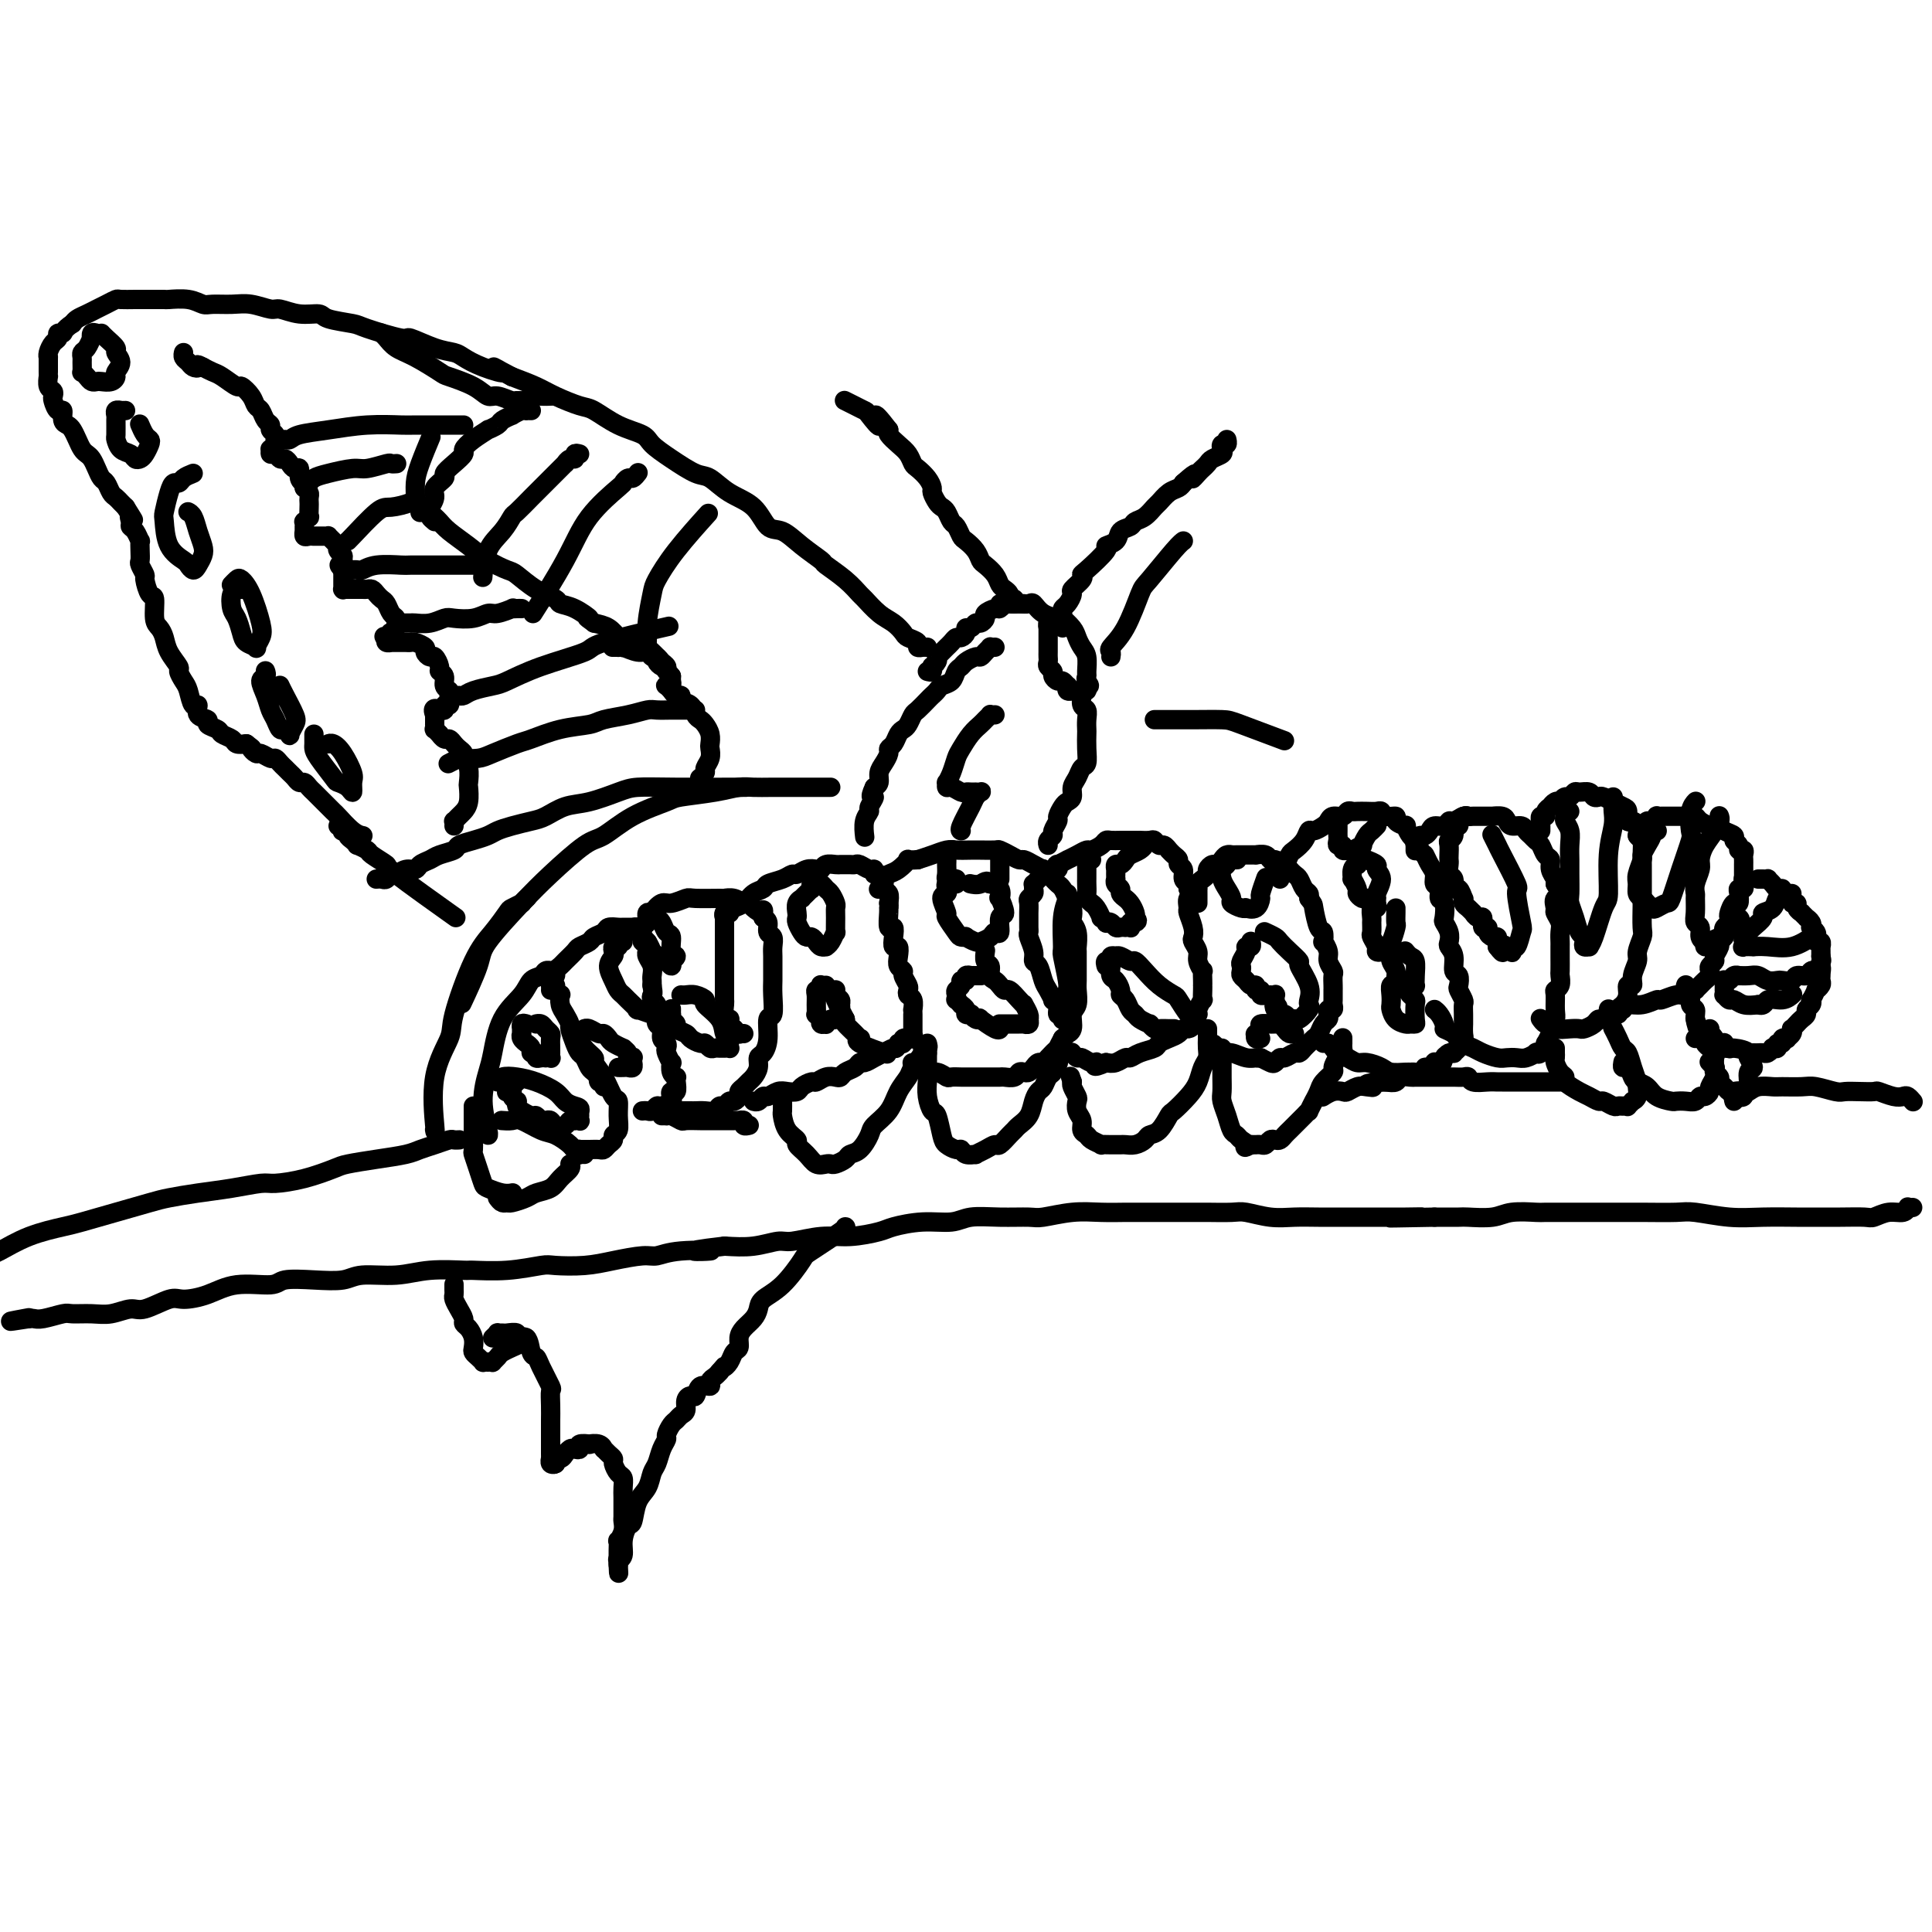 <svg viewBox='0 0 400 400' version='1.1' xmlns='http://www.w3.org/2000/svg' xmlns:xlink='http://www.w3.org/1999/xlink'><g fill='none' stroke='#000000' stroke-width='4' stroke-linecap='round' stroke-linejoin='round'><path d='M114,201c0.097,0.027 0.194,0.054 0,0c-0.194,-0.054 -0.678,-0.188 -1,0c-0.322,0.188 -0.482,0.697 -1,1c-0.518,0.303 -1.395,0.400 -2,1c-0.605,0.600 -0.937,1.705 -2,3c-1.063,1.295 -2.855,2.782 -4,5c-1.145,2.218 -1.641,5.169 -2,7c-0.359,1.831 -0.580,2.543 -1,4c-0.420,1.457 -1.041,3.659 -1,6c0.041,2.341 0.742,4.823 1,6c0.258,1.177 0.074,1.051 0,1c-0.074,-0.051 -0.037,-0.025 0,0'/><path d='M98,229c-0.000,0.369 -0.001,0.738 0,1c0.001,0.262 0.003,0.419 0,1c-0.003,0.581 -0.011,1.588 0,3c0.011,1.412 0.043,3.229 0,4c-0.043,0.771 -0.160,0.498 0,1c0.160,0.502 0.596,1.781 1,3c0.404,1.219 0.774,2.379 1,3c0.226,0.621 0.308,0.702 1,1c0.692,0.298 1.994,0.811 3,1c1.006,0.189 1.716,0.054 2,0c0.284,-0.054 0.142,-0.027 0,0'/><path d='M103,248c0.318,0.429 0.636,0.858 1,1c0.364,0.142 0.773,-0.003 1,0c0.227,0.003 0.273,0.153 1,0c0.727,-0.153 2.136,-0.608 3,-1c0.864,-0.392 1.184,-0.722 2,-1c0.816,-0.278 2.127,-0.506 3,-1c0.873,-0.494 1.306,-1.256 2,-2c0.694,-0.744 1.648,-1.469 2,-2c0.352,-0.531 0.100,-0.866 0,-1c-0.100,-0.134 -0.050,-0.067 0,0'/><path d='M121,239c-0.415,-0.031 -0.831,-0.063 -1,0c-0.169,0.063 -0.093,0.220 0,0c0.093,-0.220 0.203,-0.817 0,-1c-0.203,-0.183 -0.719,0.049 -1,0c-0.281,-0.049 -0.326,-0.377 -1,-1c-0.674,-0.623 -1.978,-1.540 -3,-2c-1.022,-0.460 -1.763,-0.463 -3,-1c-1.237,-0.537 -2.971,-1.608 -4,-2c-1.029,-0.392 -1.354,-0.106 -2,0c-0.646,0.106 -1.613,0.030 -2,0c-0.387,-0.030 -0.193,-0.015 0,0'/><path d='M119,238c-0.067,0.000 -0.134,0.001 0,0c0.134,-0.001 0.469,-0.003 1,0c0.531,0.003 1.256,0.012 2,0c0.744,-0.012 1.505,-0.045 2,0c0.495,0.045 0.725,0.168 1,0c0.275,-0.168 0.595,-0.628 1,-1c0.405,-0.372 0.894,-0.657 1,-1c0.106,-0.343 -0.170,-0.744 0,-1c0.170,-0.256 0.786,-0.368 1,-1c0.214,-0.632 0.025,-1.784 0,-3c-0.025,-1.216 0.114,-2.496 0,-3c-0.114,-0.504 -0.482,-0.232 -1,-1c-0.518,-0.768 -1.186,-2.577 -2,-4c-0.814,-1.423 -1.773,-2.459 -2,-3c-0.227,-0.541 0.279,-0.588 0,-1c-0.279,-0.412 -1.344,-1.188 -2,-2c-0.656,-0.812 -0.902,-1.661 -1,-2c-0.098,-0.339 -0.049,-0.170 0,0'/><path d='M125,225c0.112,-0.455 0.223,-0.910 0,-1c-0.223,-0.090 -0.781,0.184 -1,0c-0.219,-0.184 -0.100,-0.827 0,-1c0.100,-0.173 0.181,0.123 0,0c-0.181,-0.123 -0.626,-0.665 -1,-1c-0.374,-0.335 -0.679,-0.465 -1,-1c-0.321,-0.535 -0.660,-1.476 -1,-2c-0.340,-0.524 -0.682,-0.630 -1,-1c-0.318,-0.370 -0.611,-1.005 -1,-2c-0.389,-0.995 -0.875,-2.351 -1,-3c-0.125,-0.649 0.111,-0.590 0,-1c-0.111,-0.410 -0.570,-1.290 -1,-2c-0.430,-0.710 -0.832,-1.252 -1,-2c-0.168,-0.748 -0.101,-1.703 0,-2c0.101,-0.297 0.237,0.064 0,0c-0.237,-0.064 -0.847,-0.553 -1,-1c-0.153,-0.447 0.151,-0.851 0,-1c-0.151,-0.149 -0.757,-0.043 -1,0c-0.243,0.043 -0.121,0.021 0,0'/><path d='M114,205c0.032,-0.333 0.064,-0.667 0,-1c-0.064,-0.333 -0.226,-0.666 0,-1c0.226,-0.334 0.838,-0.671 1,-1c0.162,-0.329 -0.126,-0.651 0,-1c0.126,-0.349 0.668,-0.723 1,-1c0.332,-0.277 0.455,-0.455 1,-1c0.545,-0.545 1.512,-1.455 2,-2c0.488,-0.545 0.497,-0.724 1,-1c0.503,-0.276 1.501,-0.648 2,-1c0.499,-0.352 0.501,-0.683 1,-1c0.499,-0.317 1.495,-0.621 2,-1c0.505,-0.379 0.518,-0.834 1,-1c0.482,-0.166 1.435,-0.044 2,0c0.565,0.044 0.744,0.011 1,0c0.256,-0.011 0.589,0.000 1,0c0.411,-0.000 0.899,-0.011 1,0c0.101,0.011 -0.184,0.045 0,0c0.184,-0.045 0.838,-0.171 1,0c0.162,0.171 -0.167,0.637 0,1c0.167,0.363 0.829,0.623 1,1c0.171,0.377 -0.150,0.871 0,1c0.150,0.129 0.771,-0.107 1,0c0.229,0.107 0.065,0.556 0,1c-0.065,0.444 -0.032,0.882 0,1c0.032,0.118 0.061,-0.085 0,0c-0.061,0.085 -0.212,0.456 0,1c0.212,0.544 0.789,1.259 1,2c0.211,0.741 0.057,1.507 0,2c-0.057,0.493 -0.016,0.712 0,1c0.016,0.288 0.008,0.644 0,1'/><path d='M135,204c0.325,1.949 0.139,1.822 0,2c-0.139,0.178 -0.229,0.663 0,1c0.229,0.337 0.778,0.528 1,1c0.222,0.472 0.116,1.226 0,2c-0.116,0.774 -0.241,1.570 0,2c0.241,0.430 0.848,0.495 1,1c0.152,0.505 -0.152,1.450 0,2c0.152,0.550 0.759,0.706 1,1c0.241,0.294 0.116,0.726 0,1c-0.116,0.274 -0.224,0.389 0,1c0.224,0.611 0.778,1.718 1,2c0.222,0.282 0.112,-0.263 0,0c-0.112,0.263 -0.225,1.332 0,2c0.225,0.668 0.789,0.935 1,1c0.211,0.065 0.070,-0.070 0,0c-0.070,0.070 -0.070,0.347 0,1c0.070,0.653 0.208,1.682 0,2c-0.208,0.318 -0.763,-0.073 -1,0c-0.237,0.073 -0.158,0.612 0,1c0.158,0.388 0.393,0.626 0,1c-0.393,0.374 -1.416,0.885 -2,1c-0.584,0.115 -0.731,-0.165 -1,0c-0.269,0.165 -0.660,0.776 -1,1c-0.340,0.224 -0.630,0.060 -1,0c-0.370,-0.060 -0.820,-0.017 -1,0c-0.180,0.017 -0.090,0.009 0,0'/><path d='M137,231c0.437,-0.008 0.875,-0.016 1,0c0.125,0.016 -0.062,0.057 0,0c0.062,-0.057 0.373,-0.211 1,0c0.627,0.211 1.568,0.789 2,1c0.432,0.211 0.353,0.057 1,0c0.647,-0.057 2.018,-0.015 3,0c0.982,0.015 1.574,0.004 2,0c0.426,-0.004 0.688,-0.001 1,0c0.312,0.001 0.676,0.000 1,0c0.324,-0.000 0.607,-0.000 1,0c0.393,0.000 0.894,-0.000 1,0c0.106,0.000 -0.183,0.000 0,0c0.183,-0.000 0.838,-0.001 1,0c0.162,0.001 -0.168,0.004 0,0c0.168,-0.004 0.833,-0.015 1,0c0.167,0.015 -0.165,0.057 0,0c0.165,-0.057 0.828,-0.211 1,0c0.172,0.211 -0.146,0.788 0,1c0.146,0.212 0.756,0.061 1,0c0.244,-0.061 0.122,-0.030 0,0'/><path d='M141,230c0.448,-0.000 0.896,-0.000 1,0c0.104,0.000 -0.137,0.001 0,0c0.137,-0.001 0.653,-0.004 1,0c0.347,0.004 0.527,0.016 1,0c0.473,-0.016 1.240,-0.061 2,0c0.760,0.061 1.513,0.227 2,0c0.487,-0.227 0.709,-0.849 1,-1c0.291,-0.151 0.652,0.167 1,0c0.348,-0.167 0.685,-0.818 1,-1c0.315,-0.182 0.609,0.106 1,0c0.391,-0.106 0.878,-0.605 1,-1c0.122,-0.395 -0.121,-0.686 0,-1c0.121,-0.314 0.606,-0.652 1,-1c0.394,-0.348 0.697,-0.708 1,-1c0.303,-0.292 0.607,-0.516 1,-1c0.393,-0.484 0.875,-1.227 1,-2c0.125,-0.773 -0.106,-1.577 0,-2c0.106,-0.423 0.550,-0.466 1,-1c0.450,-0.534 0.905,-1.561 1,-3c0.095,-1.439 -0.171,-3.291 0,-4c0.171,-0.709 0.778,-0.277 1,-1c0.222,-0.723 0.059,-2.602 0,-4c-0.059,-1.398 -0.015,-2.315 0,-3c0.015,-0.685 0.000,-1.138 0,-2c-0.000,-0.862 0.015,-2.132 0,-3c-0.015,-0.868 -0.059,-1.332 0,-2c0.059,-0.668 0.222,-1.540 0,-2c-0.222,-0.460 -0.829,-0.508 -1,-1c-0.171,-0.492 0.094,-1.426 0,-2c-0.094,-0.574 -0.547,-0.787 -1,-1'/><path d='M158,190c-0.202,-2.658 0.294,-1.305 0,-1c-0.294,0.305 -1.379,-0.440 -2,-1c-0.621,-0.560 -0.778,-0.935 -1,-1c-0.222,-0.065 -0.508,0.179 -1,0c-0.492,-0.179 -1.191,-0.781 -2,-1c-0.809,-0.219 -1.729,-0.054 -2,0c-0.271,0.054 0.107,-0.001 -1,0c-1.107,0.001 -3.701,0.058 -5,0c-1.299,-0.058 -1.304,-0.233 -2,0c-0.696,0.233 -2.081,0.872 -3,1c-0.919,0.128 -1.370,-0.254 -2,0c-0.630,0.254 -1.439,1.145 -2,2c-0.561,0.855 -0.875,1.673 -1,2c-0.125,0.327 -0.063,0.164 0,0'/><path d='M150,190c-0.118,-0.416 -0.236,-0.831 0,-1c0.236,-0.169 0.825,-0.090 1,0c0.175,0.090 -0.065,0.193 0,0c0.065,-0.193 0.435,-0.682 1,-1c0.565,-0.318 1.324,-0.466 2,-1c0.676,-0.534 1.270,-1.453 2,-2c0.730,-0.547 1.595,-0.720 2,-1c0.405,-0.280 0.349,-0.667 1,-1c0.651,-0.333 2.009,-0.611 3,-1c0.991,-0.389 1.614,-0.888 2,-1c0.386,-0.112 0.536,0.162 1,0c0.464,-0.162 1.241,-0.761 2,-1c0.759,-0.239 1.499,-0.116 2,0c0.501,0.116 0.764,0.227 1,0c0.236,-0.227 0.444,-0.793 1,-1c0.556,-0.207 1.459,-0.055 2,0c0.541,0.055 0.721,0.014 1,0c0.279,-0.014 0.655,0.000 1,0c0.345,-0.000 0.657,-0.015 1,0c0.343,0.015 0.718,0.061 1,0c0.282,-0.061 0.471,-0.228 1,0c0.529,0.228 1.399,0.850 2,1c0.601,0.150 0.932,-0.172 1,0c0.068,0.172 -0.126,0.838 0,1c0.126,0.162 0.573,-0.179 1,0c0.427,0.179 0.833,0.877 1,1c0.167,0.123 0.096,-0.328 0,0c-0.096,0.328 -0.218,1.434 0,2c0.218,0.566 0.777,0.590 1,1c0.223,0.410 0.112,1.205 0,2'/><path d='M184,187c0.150,0.990 0.026,0.964 0,1c-0.026,0.036 0.044,0.133 0,1c-0.044,0.867 -0.204,2.504 0,3c0.204,0.496 0.773,-0.148 1,0c0.227,0.148 0.112,1.090 0,2c-0.112,0.910 -0.222,1.788 0,2c0.222,0.212 0.777,-0.243 1,0c0.223,0.243 0.116,1.182 0,2c-0.116,0.818 -0.241,1.514 0,2c0.241,0.486 0.848,0.760 1,1c0.152,0.240 -0.152,0.444 0,1c0.152,0.556 0.759,1.463 1,2c0.241,0.537 0.117,0.703 0,1c-0.117,0.297 -0.228,0.724 0,1c0.228,0.276 0.793,0.402 1,1c0.207,0.598 0.055,1.667 0,2c-0.055,0.333 -0.015,-0.069 0,0c0.015,0.069 0.004,0.611 0,1c-0.004,0.389 -0.001,0.625 0,1c0.001,0.375 0.000,0.889 0,1c-0.000,0.111 -0.000,-0.182 0,0c0.000,0.182 0.001,0.837 0,1c-0.001,0.163 -0.004,-0.167 0,0c0.004,0.167 0.016,0.830 0,1c-0.016,0.170 -0.061,-0.151 0,0c0.061,0.151 0.227,0.776 0,1c-0.227,0.224 -0.848,0.046 -1,0c-0.152,-0.046 0.165,0.039 0,0c-0.165,-0.039 -0.814,-0.203 -1,0c-0.186,0.203 0.090,0.772 0,1c-0.090,0.228 -0.545,0.114 -1,0'/><path d='M186,216c-0.563,1.555 -0.469,0.942 -1,1c-0.531,0.058 -1.687,0.785 -2,1c-0.313,0.215 0.215,-0.083 0,0c-0.215,0.083 -1.175,0.547 -2,1c-0.825,0.453 -1.517,0.896 -2,1c-0.483,0.104 -0.759,-0.129 -1,0c-0.241,0.129 -0.449,0.622 -1,1c-0.551,0.378 -1.447,0.641 -2,1c-0.553,0.359 -0.763,0.813 -1,1c-0.237,0.187 -0.501,0.105 -1,0c-0.499,-0.105 -1.232,-0.235 -2,0c-0.768,0.235 -1.571,0.834 -2,1c-0.429,0.166 -0.485,-0.100 -1,0c-0.515,0.100 -1.490,0.567 -2,1c-0.510,0.433 -0.556,0.833 -1,1c-0.444,0.167 -1.284,0.101 -2,0c-0.716,-0.101 -1.306,-0.237 -2,0c-0.694,0.237 -1.493,0.848 -2,1c-0.507,0.152 -0.724,-0.155 -1,0c-0.276,0.155 -0.613,0.773 -1,1c-0.387,0.227 -0.825,0.065 -1,0c-0.175,-0.065 -0.088,-0.032 0,0'/><path d='M189,220c-0.130,0.033 -0.261,0.065 0,0c0.261,-0.065 0.913,-0.229 1,0c0.087,0.229 -0.390,0.850 0,1c0.390,0.150 1.648,-0.170 2,0c0.352,0.170 -0.201,0.830 0,1c0.201,0.170 1.156,-0.151 2,0c0.844,0.151 1.578,0.772 2,1c0.422,0.228 0.533,0.061 1,0c0.467,-0.061 1.290,-0.016 2,0c0.710,0.016 1.308,0.004 2,0c0.692,-0.004 1.480,-0.001 2,0c0.520,0.001 0.773,0.001 1,0c0.227,-0.001 0.428,-0.004 1,0c0.572,0.004 1.515,0.015 2,0c0.485,-0.015 0.511,-0.056 1,0c0.489,0.056 1.440,0.208 2,0c0.560,-0.208 0.727,-0.778 1,-1c0.273,-0.222 0.651,-0.098 1,0c0.349,0.098 0.670,0.168 1,0c0.330,-0.168 0.671,-0.575 1,-1c0.329,-0.425 0.648,-0.869 1,-1c0.352,-0.131 0.738,0.051 1,0c0.262,-0.051 0.400,-0.333 1,-1c0.600,-0.667 1.662,-1.718 2,-2c0.338,-0.282 -0.046,0.205 0,0c0.046,-0.205 0.523,-1.103 1,-2'/><path d='M220,215c1.708,-1.447 0.980,-1.063 1,-1c0.020,0.063 0.790,-0.195 1,-1c0.210,-0.805 -0.140,-2.157 0,-3c0.140,-0.843 0.770,-1.175 1,-2c0.230,-0.825 0.061,-2.142 0,-3c-0.061,-0.858 -0.015,-1.259 0,-2c0.015,-0.741 0.000,-1.824 0,-3c-0.000,-1.176 0.014,-2.447 0,-3c-0.014,-0.553 -0.055,-0.389 0,-1c0.055,-0.611 0.208,-1.998 0,-3c-0.208,-1.002 -0.777,-1.620 -1,-2c-0.223,-0.380 -0.102,-0.522 0,-1c0.102,-0.478 0.183,-1.293 0,-2c-0.183,-0.707 -0.631,-1.308 -1,-2c-0.369,-0.692 -0.658,-1.477 -1,-2c-0.342,-0.523 -0.738,-0.784 -1,-1c-0.262,-0.216 -0.389,-0.388 -1,-1c-0.611,-0.612 -1.707,-1.666 -2,-2c-0.293,-0.334 0.217,0.051 0,0c-0.217,-0.051 -1.162,-0.539 -2,-1c-0.838,-0.461 -1.571,-0.894 -2,-1c-0.429,-0.106 -0.556,0.115 -1,0c-0.444,-0.115 -1.206,-0.567 -2,-1c-0.794,-0.433 -1.620,-0.848 -2,-1c-0.380,-0.152 -0.313,-0.042 -1,0c-0.687,0.042 -2.126,0.014 -3,0c-0.874,-0.014 -1.182,-0.015 -2,0c-0.818,0.015 -2.147,0.045 -3,0c-0.853,-0.045 -1.230,-0.166 -2,0c-0.770,0.166 -1.934,0.619 -3,1c-1.066,0.381 -2.033,0.691 -3,1'/><path d='M190,178c-2.835,0.201 -1.921,-0.297 -2,0c-0.079,0.297 -1.149,1.390 -2,2c-0.851,0.610 -1.482,0.738 -2,1c-0.518,0.262 -0.922,0.658 -1,1c-0.078,0.342 0.171,0.631 0,1c-0.171,0.369 -0.763,0.820 -1,1c-0.237,0.180 -0.118,0.090 0,0'/><path d='M218,181c0.029,0.122 0.058,0.244 0,0c-0.058,-0.244 -0.204,-0.854 0,-1c0.204,-0.146 0.757,0.172 1,0c0.243,-0.172 0.176,-0.833 0,-1c-0.176,-0.167 -0.461,0.162 0,0c0.461,-0.162 1.666,-0.813 2,-1c0.334,-0.187 -0.205,0.091 0,0c0.205,-0.091 1.154,-0.550 2,-1c0.846,-0.450 1.588,-0.891 2,-1c0.412,-0.109 0.495,0.114 1,0c0.505,-0.114 1.433,-0.567 2,-1c0.567,-0.433 0.773,-0.848 1,-1c0.227,-0.152 0.476,-0.041 1,0c0.524,0.041 1.324,0.011 2,0c0.676,-0.011 1.228,-0.004 2,0c0.772,0.004 1.765,0.005 2,0c0.235,-0.005 -0.288,-0.017 0,0c0.288,0.017 1.388,0.061 2,0c0.612,-0.061 0.738,-0.227 1,0c0.262,0.227 0.661,0.849 1,1c0.339,0.151 0.617,-0.167 1,0c0.383,0.167 0.872,0.818 1,1c0.128,0.182 -0.105,-0.107 0,0c0.105,0.107 0.549,0.610 1,1c0.451,0.390 0.909,0.668 1,1c0.091,0.332 -0.186,0.719 0,1c0.186,0.281 0.833,0.457 1,1c0.167,0.543 -0.147,1.454 0,2c0.147,0.546 0.756,0.727 1,1c0.244,0.273 0.122,0.636 0,1'/><path d='M246,184c1.079,1.884 0.275,1.594 0,2c-0.275,0.406 -0.022,1.508 0,2c0.022,0.492 -0.186,0.372 0,1c0.186,0.628 0.767,2.002 1,3c0.233,0.998 0.119,1.620 0,2c-0.119,0.380 -0.242,0.517 0,1c0.242,0.483 0.849,1.313 1,2c0.151,0.687 -0.156,1.232 0,2c0.156,0.768 0.774,1.761 1,2c0.226,0.239 0.061,-0.274 0,0c-0.061,0.274 -0.017,1.335 0,2c0.017,0.665 0.006,0.933 0,1c-0.006,0.067 -0.006,-0.067 0,0c0.006,0.067 0.017,0.334 0,1c-0.017,0.666 -0.061,1.732 0,2c0.061,0.268 0.227,-0.261 0,0c-0.227,0.261 -0.848,1.314 -1,2c-0.152,0.686 0.166,1.006 0,1c-0.166,-0.006 -0.817,-0.338 -1,0c-0.183,0.338 0.103,1.348 0,2c-0.103,0.652 -0.595,0.948 -1,1c-0.405,0.052 -0.723,-0.141 -1,0c-0.277,0.141 -0.515,0.615 -1,1c-0.485,0.385 -1.219,0.682 -2,1c-0.781,0.318 -1.609,0.659 -2,1c-0.391,0.341 -0.345,0.684 -1,1c-0.655,0.316 -2.010,0.607 -3,1c-0.990,0.393 -1.616,0.889 -2,1c-0.384,0.111 -0.526,-0.162 -1,0c-0.474,0.162 -1.278,0.761 -2,1c-0.722,0.239 -1.361,0.120 -2,0'/><path d='M229,220c-3.361,1.530 -2.263,0.354 -2,0c0.263,-0.354 -0.308,0.115 -1,0c-0.692,-0.115 -1.505,-0.814 -2,-1c-0.495,-0.186 -0.672,0.142 -1,0c-0.328,-0.142 -0.808,-0.755 -1,-1c-0.192,-0.245 -0.096,-0.123 0,0'/><path d='M248,187c-0.000,-0.455 -0.000,-0.911 0,-1c0.000,-0.089 0.000,0.187 0,0c-0.000,-0.187 -0.001,-0.838 0,-1c0.001,-0.162 0.003,0.164 0,0c-0.003,-0.164 -0.011,-0.817 0,-1c0.011,-0.183 0.041,0.106 0,0c-0.041,-0.106 -0.151,-0.607 0,-1c0.151,-0.393 0.565,-0.679 1,-1c0.435,-0.321 0.890,-0.677 1,-1c0.110,-0.323 -0.125,-0.612 0,-1c0.125,-0.388 0.612,-0.874 1,-1c0.388,-0.126 0.678,0.110 1,0c0.322,-0.110 0.677,-0.565 1,-1c0.323,-0.435 0.614,-0.848 1,-1c0.386,-0.152 0.868,-0.041 1,0c0.132,0.041 -0.086,0.011 0,0c0.086,-0.011 0.474,-0.004 1,0c0.526,0.004 1.188,0.005 2,0c0.812,-0.005 1.775,-0.016 2,0c0.225,0.016 -0.287,0.060 0,0c0.287,-0.060 1.372,-0.223 2,0c0.628,0.223 0.798,0.834 1,1c0.202,0.166 0.435,-0.111 1,0c0.565,0.111 1.461,0.611 2,1c0.539,0.389 0.723,0.668 1,1c0.277,0.332 0.649,0.719 1,1c0.351,0.281 0.682,0.457 1,1c0.318,0.543 0.624,1.454 1,2c0.376,0.546 0.822,0.727 1,1c0.178,0.273 0.089,0.636 0,1'/><path d='M271,186c0.955,1.300 0.843,1.051 1,2c0.157,0.949 0.582,3.098 1,4c0.418,0.902 0.829,0.559 1,1c0.171,0.441 0.102,1.666 0,2c-0.102,0.334 -0.238,-0.224 0,0c0.238,0.224 0.848,1.229 1,2c0.152,0.771 -0.155,1.307 0,2c0.155,0.693 0.774,1.543 1,2c0.226,0.457 0.061,0.522 0,1c-0.061,0.478 -0.017,1.371 0,2c0.017,0.629 0.005,0.996 0,1c-0.005,0.004 -0.005,-0.353 0,0c0.005,0.353 0.015,1.418 0,2c-0.015,0.582 -0.056,0.681 0,1c0.056,0.319 0.208,0.858 0,1c-0.208,0.142 -0.777,-0.113 -1,0c-0.223,0.113 -0.101,0.593 0,1c0.101,0.407 0.182,0.739 0,1c-0.182,0.261 -0.626,0.451 -1,1c-0.374,0.549 -0.678,1.458 -1,2c-0.322,0.542 -0.663,0.719 -1,1c-0.337,0.281 -0.672,0.668 -1,1c-0.328,0.332 -0.651,0.610 -1,1c-0.349,0.390 -0.724,0.893 -1,1c-0.276,0.107 -0.455,-0.181 -1,0c-0.545,0.181 -1.458,0.830 -2,1c-0.542,0.170 -0.712,-0.140 -1,0c-0.288,0.140 -0.693,0.730 -1,1c-0.307,0.270 -0.516,0.220 -1,0c-0.484,-0.220 -1.242,-0.610 -2,-1'/><path d='M261,219c-1.384,0.138 -0.843,-0.018 -1,0c-0.157,0.018 -1.012,0.211 -2,0c-0.988,-0.211 -2.111,-0.827 -3,-1c-0.889,-0.173 -1.545,0.097 -2,0c-0.455,-0.097 -0.710,-0.562 -1,-1c-0.290,-0.438 -0.617,-0.849 -1,-1c-0.383,-0.151 -0.824,-0.043 -1,0c-0.176,0.043 -0.088,0.022 0,0'/><path d='M265,182c0.023,-0.325 0.047,-0.650 0,-1c-0.047,-0.350 -0.164,-0.726 0,-1c0.164,-0.274 0.607,-0.445 1,-1c0.393,-0.555 0.734,-1.493 1,-2c0.266,-0.507 0.456,-0.584 1,-1c0.544,-0.416 1.441,-1.172 2,-2c0.559,-0.828 0.779,-1.729 1,-2c0.221,-0.271 0.444,0.086 1,0c0.556,-0.086 1.444,-0.615 2,-1c0.556,-0.385 0.779,-0.625 1,-1c0.221,-0.375 0.440,-0.885 1,-1c0.560,-0.115 1.462,0.165 2,0c0.538,-0.165 0.711,-0.776 1,-1c0.289,-0.224 0.694,-0.061 1,0c0.306,0.061 0.514,0.020 1,0c0.486,-0.020 1.248,-0.020 2,0c0.752,0.020 1.492,0.061 2,0c0.508,-0.061 0.785,-0.222 1,0c0.215,0.222 0.368,0.828 1,1c0.632,0.172 1.741,-0.091 2,0c0.259,0.091 -0.334,0.534 0,1c0.334,0.466 1.595,0.954 2,1c0.405,0.046 -0.046,-0.348 0,0c0.046,0.348 0.589,1.440 1,2c0.411,0.560 0.689,0.589 1,1c0.311,0.411 0.656,1.206 1,2'/><path d='M294,176c0.957,1.212 0.849,0.743 1,1c0.151,0.257 0.561,1.239 1,2c0.439,0.761 0.906,1.301 1,2c0.094,0.699 -0.185,1.557 0,2c0.185,0.443 0.833,0.471 1,1c0.167,0.529 -0.148,1.559 0,2c0.148,0.441 0.758,0.293 1,1c0.242,0.707 0.116,2.269 0,3c-0.116,0.731 -0.223,0.631 0,1c0.223,0.369 0.777,1.206 1,2c0.223,0.794 0.116,1.546 0,2c-0.116,0.454 -0.241,0.612 0,1c0.241,0.388 0.848,1.006 1,2c0.152,0.994 -0.152,2.364 0,3c0.152,0.636 0.759,0.537 1,1c0.241,0.463 0.117,1.489 0,2c-0.117,0.511 -0.228,0.509 0,1c0.228,0.491 0.793,1.475 1,2c0.207,0.525 0.055,0.592 0,1c-0.055,0.408 -0.014,1.157 0,2c0.014,0.843 -0.000,1.780 0,2c0.000,0.220 0.014,-0.278 0,0c-0.014,0.278 -0.055,1.331 0,2c0.055,0.669 0.207,0.953 0,1c-0.207,0.047 -0.773,-0.145 -1,0c-0.227,0.145 -0.116,0.627 0,1c0.116,0.373 0.238,0.639 0,1c-0.238,0.361 -0.837,0.818 -1,1c-0.163,0.182 0.110,0.087 0,0c-0.110,-0.087 -0.603,-0.168 -1,0c-0.397,0.168 -0.699,0.584 -1,1'/><path d='M299,219c-0.630,1.872 -0.207,0.553 0,0c0.207,-0.553 0.196,-0.340 0,0c-0.196,0.340 -0.579,0.808 -1,1c-0.421,0.192 -0.882,0.108 -1,0c-0.118,-0.108 0.105,-0.239 0,0c-0.105,0.239 -0.539,0.849 -1,1c-0.461,0.151 -0.948,-0.156 -1,0c-0.052,0.156 0.330,0.775 0,1c-0.330,0.225 -1.372,0.058 -2,0c-0.628,-0.058 -0.844,-0.005 -1,0c-0.156,0.005 -0.254,-0.036 -1,0c-0.746,0.036 -2.139,0.150 -3,0c-0.861,-0.150 -1.190,-0.565 -2,-1c-0.810,-0.435 -2.101,-0.890 -3,-1c-0.899,-0.110 -1.407,0.124 -2,0c-0.593,-0.124 -1.273,-0.608 -2,-1c-0.727,-0.392 -1.501,-0.694 -2,-1c-0.499,-0.306 -0.721,-0.618 -1,-1c-0.279,-0.382 -0.614,-0.834 -1,-1c-0.386,-0.166 -0.825,-0.048 -1,0c-0.175,0.048 -0.088,0.024 0,0'/><path d='M293,176c0.002,0.119 0.003,0.238 0,0c-0.003,-0.238 -0.012,-0.834 0,-1c0.012,-0.166 0.045,0.096 0,0c-0.045,-0.096 -0.168,-0.552 0,-1c0.168,-0.448 0.626,-0.890 1,-1c0.374,-0.110 0.664,0.110 1,0c0.336,-0.110 0.719,-0.550 1,-1c0.281,-0.450 0.460,-0.909 1,-1c0.540,-0.091 1.440,0.186 2,0c0.560,-0.186 0.779,-0.834 1,-1c0.221,-0.166 0.443,0.152 1,0c0.557,-0.152 1.450,-0.773 2,-1c0.550,-0.227 0.759,-0.061 1,0c0.241,0.061 0.516,0.016 1,0c0.484,-0.016 1.176,-0.001 2,0c0.824,0.001 1.778,-0.010 2,0c0.222,0.010 -0.288,0.040 0,0c0.288,-0.040 1.372,-0.151 2,0c0.628,0.151 0.798,0.565 1,1c0.202,0.435 0.435,0.890 1,1c0.565,0.110 1.461,-0.126 2,0c0.539,0.126 0.722,0.615 1,1c0.278,0.385 0.653,0.666 1,1c0.347,0.334 0.666,0.722 1,1c0.334,0.278 0.682,0.445 1,1c0.318,0.555 0.607,1.497 1,2c0.393,0.503 0.889,0.568 1,1c0.111,0.432 -0.162,1.232 0,2c0.162,0.768 0.761,1.505 1,2c0.239,0.495 0.120,0.747 0,1'/><path d='M322,183c1.697,2.733 0.441,2.566 0,3c-0.441,0.434 -0.066,1.468 0,2c0.066,0.532 -0.179,0.562 0,1c0.179,0.438 0.780,1.285 1,2c0.220,0.715 0.059,1.299 0,2c-0.059,0.701 -0.016,1.521 0,2c0.016,0.479 0.005,0.618 0,1c-0.005,0.382 -0.005,1.006 0,2c0.005,0.994 0.016,2.359 0,3c-0.016,0.641 -0.057,0.560 0,1c0.057,0.440 0.212,1.403 0,2c-0.212,0.597 -0.793,0.828 -1,1c-0.207,0.172 -0.042,0.284 0,1c0.042,0.716 -0.040,2.036 0,3c0.040,0.964 0.203,1.573 0,2c-0.203,0.427 -0.772,0.673 -1,1c-0.228,0.327 -0.116,0.736 0,1c0.116,0.264 0.237,0.383 0,1c-0.237,0.617 -0.832,1.734 -1,2c-0.168,0.266 0.093,-0.317 0,0c-0.093,0.317 -0.538,1.535 -1,2c-0.462,0.465 -0.939,0.177 -1,0c-0.061,-0.177 0.294,-0.243 0,0c-0.294,0.243 -1.237,0.794 -2,1c-0.763,0.206 -1.345,0.066 -2,0c-0.655,-0.066 -1.383,-0.058 -2,0c-0.617,0.058 -1.124,0.168 -2,0c-0.876,-0.168 -2.121,-0.612 -3,-1c-0.879,-0.388 -1.390,-0.720 -2,-1c-0.610,-0.280 -1.317,-0.509 -2,-1c-0.683,-0.491 -1.341,-1.246 -2,-2'/><path d='M301,214c-1.857,-0.968 -2.000,-0.886 -2,-1c0.000,-0.114 0.144,-0.422 0,-1c-0.144,-0.578 -0.577,-1.425 -1,-2c-0.423,-0.575 -0.835,-0.879 -1,-1c-0.165,-0.121 -0.082,-0.061 0,0'/><path d='M319,172c0.000,-0.414 0.000,-0.828 0,-1c-0.000,-0.172 -0.001,-0.103 0,0c0.001,0.103 0.004,0.238 0,0c-0.004,-0.238 -0.016,-0.851 0,-1c0.016,-0.149 0.061,0.166 0,0c-0.061,-0.166 -0.227,-0.814 0,-1c0.227,-0.186 0.848,0.090 1,0c0.152,-0.090 -0.166,-0.546 0,-1c0.166,-0.454 0.814,-0.905 1,-1c0.186,-0.095 -0.091,0.167 0,0c0.091,-0.167 0.549,-0.762 1,-1c0.451,-0.238 0.895,-0.120 1,0c0.105,0.120 -0.127,0.243 0,0c0.127,-0.243 0.615,-0.851 1,-1c0.385,-0.149 0.666,0.160 1,0c0.334,-0.160 0.720,-0.789 1,-1c0.280,-0.211 0.455,-0.005 1,0c0.545,0.005 1.460,-0.191 2,0c0.540,0.191 0.703,0.768 1,1c0.297,0.232 0.727,0.118 1,0c0.273,-0.118 0.389,-0.240 1,0c0.611,0.240 1.718,0.843 2,1c0.282,0.157 -0.261,-0.130 0,0c0.261,0.130 1.328,0.678 2,1c0.672,0.322 0.951,0.418 1,1c0.049,0.582 -0.131,1.651 0,2c0.131,0.349 0.574,-0.021 1,0c0.426,0.021 0.836,0.435 1,1c0.164,0.565 0.082,1.283 0,2'/><path d='M339,173c0.536,0.848 0.876,0.469 1,1c0.124,0.531 0.033,1.971 0,3c-0.033,1.029 -0.009,1.645 0,2c0.009,0.355 0.002,0.449 0,1c-0.002,0.551 0.001,1.560 0,3c-0.001,1.440 -0.004,3.310 0,4c0.004,0.690 0.016,0.200 0,1c-0.016,0.800 -0.061,2.889 0,4c0.061,1.111 0.228,1.244 0,2c-0.228,0.756 -0.850,2.134 -1,3c-0.150,0.866 0.171,1.218 0,2c-0.171,0.782 -0.833,1.992 -1,3c-0.167,1.008 0.161,1.814 0,2c-0.161,0.186 -0.812,-0.247 -1,0c-0.188,0.247 0.086,1.175 0,2c-0.086,0.825 -0.534,1.545 -1,2c-0.466,0.455 -0.951,0.643 -1,1c-0.049,0.357 0.339,0.883 0,1c-0.339,0.117 -1.404,-0.175 -2,0c-0.596,0.175 -0.722,0.818 -1,1c-0.278,0.182 -0.706,-0.095 -1,0c-0.294,0.095 -0.453,0.562 -1,1c-0.547,0.438 -1.480,0.845 -2,1c-0.520,0.155 -0.625,0.057 -1,0c-0.375,-0.057 -1.018,-0.071 -2,0c-0.982,0.071 -2.302,0.229 -3,0c-0.698,-0.229 -0.775,-0.845 -1,-1c-0.225,-0.155 -0.599,0.151 -1,0c-0.401,-0.151 -0.829,-0.757 -1,-1c-0.171,-0.243 -0.086,-0.121 0,0'/><path d='M341,171c0.022,0.121 0.043,0.243 0,0c-0.043,-0.243 -0.152,-0.850 0,-1c0.152,-0.150 0.565,0.156 1,0c0.435,-0.156 0.894,-0.774 1,-1c0.106,-0.226 -0.140,-0.061 0,0c0.140,0.061 0.668,0.016 1,0c0.332,-0.016 0.470,-0.004 1,0c0.530,0.004 1.452,0.000 2,0c0.548,-0.000 0.723,0.003 1,0c0.277,-0.003 0.655,-0.011 1,0c0.345,0.011 0.656,0.042 1,0c0.344,-0.042 0.723,-0.156 1,0c0.277,0.156 0.454,0.581 1,1c0.546,0.419 1.460,0.833 2,1c0.540,0.167 0.704,0.086 1,0c0.296,-0.086 0.724,-0.178 1,0c0.276,0.178 0.398,0.626 1,1c0.602,0.374 1.682,0.674 2,1c0.318,0.326 -0.125,0.679 0,1c0.125,0.321 0.818,0.611 1,1c0.182,0.389 -0.147,0.879 0,1c0.147,0.121 0.772,-0.126 1,0c0.228,0.126 0.061,0.625 0,1c-0.061,0.375 -0.016,0.625 0,1c0.016,0.375 0.004,0.874 0,1c-0.004,0.126 -0.001,-0.121 0,0c0.001,0.121 0.000,0.609 0,1c-0.000,0.391 -0.000,0.683 0,1c0.000,0.317 0.000,0.658 0,1'/><path d='M361,182c0.623,1.503 0.181,0.261 0,0c-0.181,-0.261 -0.100,0.460 0,1c0.100,0.540 0.220,0.899 0,1c-0.220,0.101 -0.781,-0.057 -1,0c-0.219,0.057 -0.098,0.330 0,1c0.098,0.670 0.171,1.738 0,2c-0.171,0.262 -0.585,-0.281 -1,0c-0.415,0.281 -0.829,1.385 -1,2c-0.171,0.615 -0.097,0.742 0,1c0.097,0.258 0.218,0.647 0,1c-0.218,0.353 -0.775,0.671 -1,1c-0.225,0.329 -0.117,0.669 0,1c0.117,0.331 0.243,0.652 0,1c-0.243,0.348 -0.853,0.723 -1,1c-0.147,0.277 0.171,0.455 0,1c-0.171,0.545 -0.830,1.455 -1,2c-0.170,0.545 0.147,0.723 0,1c-0.147,0.277 -0.760,0.651 -1,1c-0.240,0.349 -0.107,0.672 0,1c0.107,0.328 0.188,0.661 0,1c-0.188,0.339 -0.645,0.683 -1,1c-0.355,0.317 -0.607,0.606 -1,1c-0.393,0.394 -0.925,0.894 -1,1c-0.075,0.106 0.308,-0.183 0,0c-0.308,0.183 -1.306,0.838 -2,1c-0.694,0.162 -1.082,-0.167 -2,0c-0.918,0.167 -2.365,0.832 -3,1c-0.635,0.168 -0.459,-0.161 -1,0c-0.541,0.161 -1.800,0.813 -3,1c-1.200,0.187 -2.343,-0.089 -3,0c-0.657,0.089 -0.829,0.545 -1,1'/><path d='M336,209c-3.155,0.774 -3.042,0.208 -3,0c0.042,-0.208 0.012,-0.060 0,0c-0.012,0.060 -0.006,0.030 0,0'/><path d='M364,182c0.455,0.002 0.910,0.003 1,0c0.090,-0.003 -0.183,-0.011 0,0c0.183,0.011 0.824,0.041 1,0c0.176,-0.041 -0.113,-0.151 0,0c0.113,0.151 0.626,0.565 1,1c0.374,0.435 0.607,0.891 1,1c0.393,0.109 0.947,-0.129 1,0c0.053,0.129 -0.393,0.626 0,1c0.393,0.374 1.626,0.626 2,1c0.374,0.374 -0.111,0.870 0,1c0.111,0.130 0.818,-0.105 1,0c0.182,0.105 -0.163,0.549 0,1c0.163,0.451 0.832,0.908 1,1c0.168,0.092 -0.165,-0.182 0,0c0.165,0.182 0.828,0.818 1,1c0.172,0.182 -0.146,-0.092 0,0c0.146,0.092 0.757,0.549 1,1c0.243,0.451 0.117,0.895 0,1c-0.117,0.105 -0.224,-0.131 0,0c0.224,0.131 0.778,0.627 1,1c0.222,0.373 0.112,0.621 0,1c-0.112,0.379 -0.226,0.889 0,1c0.226,0.111 0.793,-0.177 1,0c0.207,0.177 0.056,0.821 0,1c-0.056,0.179 -0.015,-0.106 0,0c0.015,0.106 0.004,0.602 0,1c-0.004,0.398 -0.002,0.699 0,1'/><path d='M377,198c0.309,1.266 0.083,0.931 0,1c-0.083,0.069 -0.023,0.543 0,1c0.023,0.457 0.007,0.895 0,1c-0.007,0.105 -0.006,-0.125 0,0c0.006,0.125 0.017,0.606 0,1c-0.017,0.394 -0.061,0.702 0,1c0.061,0.298 0.226,0.587 0,1c-0.226,0.413 -0.844,0.951 -1,1c-0.156,0.049 0.150,-0.390 0,0c-0.150,0.390 -0.757,1.610 -1,2c-0.243,0.390 -0.121,-0.050 0,0c0.121,0.050 0.240,0.591 0,1c-0.240,0.409 -0.838,0.688 -1,1c-0.162,0.312 0.114,0.657 0,1c-0.114,0.343 -0.618,0.683 -1,1c-0.382,0.317 -0.642,0.610 -1,1c-0.358,0.390 -0.813,0.875 -1,1c-0.187,0.125 -0.107,-0.111 0,0c0.107,0.111 0.240,0.570 0,1c-0.240,0.430 -0.853,0.832 -1,1c-0.147,0.168 0.172,0.101 0,0c-0.172,-0.101 -0.835,-0.237 -1,0c-0.165,0.237 0.167,0.847 0,1c-0.167,0.153 -0.832,-0.151 -1,0c-0.168,0.151 0.162,0.759 0,1c-0.162,0.241 -0.817,0.117 -1,0c-0.183,-0.117 0.106,-0.228 0,0c-0.106,0.228 -0.606,0.793 -1,1c-0.394,0.207 -0.683,0.056 -1,0c-0.317,-0.056 -0.662,-0.016 -1,0c-0.338,0.016 -0.669,0.008 -1,0'/><path d='M363,218c-1.768,1.301 -0.687,0.555 -1,0c-0.313,-0.555 -2.021,-0.919 -3,-1c-0.979,-0.081 -1.229,0.122 -2,0c-0.771,-0.122 -2.062,-0.569 -3,-1c-0.938,-0.431 -1.522,-0.847 -2,-1c-0.478,-0.153 -0.851,-0.044 -1,0c-0.149,0.044 -0.075,0.022 0,0'/><path d='M358,217c0.120,0.112 0.239,0.223 0,0c-0.239,-0.223 -0.837,-0.781 -1,-1c-0.163,-0.219 0.107,-0.099 0,0c-0.107,0.099 -0.593,0.177 -1,0c-0.407,-0.177 -0.736,-0.608 -1,-1c-0.264,-0.392 -0.463,-0.746 -1,-1c-0.537,-0.254 -1.412,-0.408 -2,-1c-0.588,-0.592 -0.889,-1.621 -1,-2c-0.111,-0.379 -0.032,-0.108 0,0c0.032,0.108 0.016,0.054 0,0'/><path d='M322,217c0.001,0.449 0.003,0.897 0,1c-0.003,0.103 -0.010,-0.141 0,0c0.010,0.141 0.039,0.667 0,1c-0.039,0.333 -0.144,0.474 0,1c0.144,0.526 0.538,1.436 1,2c0.462,0.564 0.992,0.782 1,1c0.008,0.218 -0.507,0.436 0,1c0.507,0.564 2.038,1.476 3,2c0.962,0.524 1.357,0.662 2,1c0.643,0.338 1.534,0.875 2,1c0.466,0.125 0.507,-0.163 1,0c0.493,0.163 1.437,0.777 2,1c0.563,0.223 0.743,0.056 1,0c0.257,-0.056 0.590,-0.000 1,0c0.410,0.000 0.898,-0.054 1,0c0.102,0.054 -0.183,0.218 0,0c0.183,-0.218 0.835,-0.816 1,-1c0.165,-0.184 -0.155,0.047 0,0c0.155,-0.047 0.785,-0.373 1,-1c0.215,-0.627 0.016,-1.554 0,-2c-0.016,-0.446 0.151,-0.412 0,-1c-0.151,-0.588 -0.618,-1.797 -1,-3c-0.382,-1.203 -0.677,-2.399 -1,-3c-0.323,-0.601 -0.675,-0.606 -1,-1c-0.325,-0.394 -0.623,-1.178 -1,-2c-0.377,-0.822 -0.832,-1.683 -1,-2c-0.168,-0.317 -0.048,-0.091 0,0c0.048,0.091 0.024,0.045 0,0'/><path d='M336,220c0.023,-0.128 0.047,-0.255 0,0c-0.047,0.255 -0.164,0.894 0,1c0.164,0.106 0.609,-0.319 1,0c0.391,0.319 0.728,1.382 1,2c0.272,0.618 0.478,0.793 1,1c0.522,0.207 1.361,0.448 2,1c0.639,0.552 1.078,1.417 2,2c0.922,0.583 2.327,0.884 3,1c0.673,0.116 0.614,0.046 1,0c0.386,-0.046 1.218,-0.068 2,0c0.782,0.068 1.515,0.226 2,0c0.485,-0.226 0.722,-0.837 1,-1c0.278,-0.163 0.596,0.123 1,0c0.404,-0.123 0.893,-0.653 1,-1c0.107,-0.347 -0.166,-0.511 0,-1c0.166,-0.489 0.773,-1.305 1,-2c0.227,-0.695 0.075,-1.271 0,-2c-0.075,-0.729 -0.073,-1.611 0,-2c0.073,-0.389 0.216,-0.287 0,-1c-0.216,-0.713 -0.790,-2.243 -1,-3c-0.210,-0.757 -0.057,-0.742 0,-1c0.057,-0.258 0.016,-0.788 0,-1c-0.016,-0.212 -0.008,-0.106 0,0'/><path d='M354,220c-0.111,-0.120 -0.222,-0.239 0,0c0.222,0.239 0.777,0.838 1,1c0.223,0.162 0.115,-0.111 0,0c-0.115,0.111 -0.238,0.608 0,1c0.238,0.392 0.837,0.680 1,1c0.163,0.320 -0.110,0.673 0,1c0.110,0.327 0.603,0.627 1,1c0.397,0.373 0.699,0.819 1,1c0.301,0.181 0.601,0.098 1,0c0.399,-0.098 0.896,-0.209 1,0c0.104,0.209 -0.184,0.739 0,1c0.184,0.261 0.839,0.254 1,0c0.161,-0.254 -0.171,-0.754 0,-1c0.171,-0.246 0.844,-0.238 1,-1c0.156,-0.762 -0.207,-2.295 0,-3c0.207,-0.705 0.983,-0.581 1,-1c0.017,-0.419 -0.726,-1.382 -1,-2c-0.274,-0.618 -0.078,-0.891 0,-1c0.078,-0.109 0.039,-0.055 0,0'/><path d='M354,217c-0.032,-0.023 -0.064,-0.046 0,0c0.064,0.046 0.223,0.161 0,0c-0.223,-0.161 -0.829,-0.596 -1,-1c-0.171,-0.404 0.094,-0.776 0,-1c-0.094,-0.224 -0.546,-0.302 -1,-1c-0.454,-0.698 -0.910,-2.018 -1,-3c-0.090,-0.982 0.186,-1.626 0,-2c-0.186,-0.374 -0.834,-0.478 -1,-1c-0.166,-0.522 0.152,-1.460 0,-2c-0.152,-0.540 -0.773,-0.681 -1,-1c-0.227,-0.319 -0.061,-0.817 0,-1c0.061,-0.183 0.017,-0.052 0,0c-0.017,0.052 -0.009,0.026 0,0'/><path d='M278,215c0.000,-0.119 0.001,-0.239 0,0c-0.001,0.239 -0.003,0.836 0,1c0.003,0.164 0.011,-0.107 0,0c-0.011,0.107 -0.039,0.591 0,1c0.039,0.409 0.147,0.743 0,1c-0.147,0.257 -0.550,0.438 -1,1c-0.450,0.562 -0.948,1.503 -1,2c-0.052,0.497 0.341,0.548 0,1c-0.341,0.452 -1.416,1.306 -2,2c-0.584,0.694 -0.678,1.229 -1,2c-0.322,0.771 -0.874,1.779 -1,2c-0.126,0.221 0.173,-0.344 0,0c-0.173,0.344 -0.820,1.598 -1,2c-0.180,0.402 0.106,-0.047 0,0c-0.106,0.047 -0.606,0.590 -1,1c-0.394,0.410 -0.683,0.688 -1,1c-0.317,0.312 -0.662,0.658 -1,1c-0.338,0.342 -0.668,0.679 -1,1c-0.332,0.321 -0.666,0.626 -1,1c-0.334,0.374 -0.666,0.818 -1,1c-0.334,0.182 -0.668,0.101 -1,0c-0.332,-0.101 -0.663,-0.223 -1,0c-0.337,0.223 -0.682,0.792 -1,1c-0.318,0.208 -0.611,0.056 -1,0c-0.389,-0.056 -0.874,-0.015 -1,0c-0.126,0.015 0.107,0.004 0,0c-0.107,-0.004 -0.553,-0.002 -1,0'/><path d='M259,237c-1.880,0.974 -1.081,0.410 -1,0c0.081,-0.410 -0.556,-0.666 -1,-1c-0.444,-0.334 -0.693,-0.746 -1,-1c-0.307,-0.254 -0.671,-0.350 -1,-1c-0.329,-0.650 -0.624,-1.854 -1,-3c-0.376,-1.146 -0.833,-2.234 -1,-3c-0.167,-0.766 -0.045,-1.209 0,-2c0.045,-0.791 0.012,-1.928 0,-3c-0.012,-1.072 -0.003,-2.077 0,-3c0.003,-0.923 0.001,-1.763 0,-2c-0.001,-0.237 -0.000,0.128 0,0c0.000,-0.128 0.000,-0.751 0,-1c-0.000,-0.249 -0.000,-0.125 0,0'/><path d='M250,213c0.000,0.440 0.001,0.881 0,1c-0.001,0.119 -0.003,-0.082 0,0c0.003,0.082 0.012,0.448 0,1c-0.012,0.552 -0.046,1.291 0,2c0.046,0.709 0.173,1.388 0,2c-0.173,0.612 -0.648,1.156 -1,2c-0.352,0.844 -0.583,1.988 -1,3c-0.417,1.012 -1.019,1.892 -2,3c-0.981,1.108 -2.342,2.443 -3,3c-0.658,0.557 -0.613,0.335 -1,1c-0.387,0.665 -1.207,2.217 -2,3c-0.793,0.783 -1.560,0.798 -2,1c-0.440,0.202 -0.554,0.590 -1,1c-0.446,0.410 -1.224,0.842 -2,1c-0.776,0.158 -1.551,0.043 -2,0c-0.449,-0.043 -0.572,-0.014 -1,0c-0.428,0.014 -1.161,0.015 -2,0c-0.839,-0.015 -1.784,-0.045 -2,0c-0.216,0.045 0.297,0.164 0,0c-0.297,-0.164 -1.404,-0.610 -2,-1c-0.596,-0.390 -0.682,-0.724 -1,-1c-0.318,-0.276 -0.869,-0.493 -1,-1c-0.131,-0.507 0.157,-1.305 0,-2c-0.157,-0.695 -0.760,-1.286 -1,-2c-0.240,-0.714 -0.116,-1.552 0,-2c0.116,-0.448 0.223,-0.505 0,-1c-0.223,-0.495 -0.778,-1.427 -1,-2c-0.222,-0.573 -0.111,-0.786 0,-1'/><path d='M222,224c-0.667,-2.000 -0.333,-1.000 0,0'/><path d='M219,220c0.114,0.032 0.227,0.064 0,0c-0.227,-0.064 -0.796,-0.226 -1,0c-0.204,0.226 -0.044,0.838 0,1c0.044,0.162 -0.030,-0.126 0,0c0.030,0.126 0.162,0.666 0,1c-0.162,0.334 -0.620,0.463 -1,1c-0.380,0.537 -0.683,1.481 -1,2c-0.317,0.519 -0.649,0.612 -1,1c-0.351,0.388 -0.723,1.072 -1,2c-0.277,0.928 -0.459,2.099 -1,3c-0.541,0.901 -1.440,1.533 -2,2c-0.560,0.467 -0.783,0.769 -1,1c-0.217,0.231 -0.430,0.391 -1,1c-0.570,0.609 -1.496,1.665 -2,2c-0.504,0.335 -0.587,-0.053 -1,0c-0.413,0.053 -1.158,0.546 -2,1c-0.842,0.454 -1.783,0.869 -2,1c-0.217,0.131 0.289,-0.020 0,0c-0.289,0.020 -1.373,0.212 -2,0c-0.627,-0.212 -0.798,-0.828 -1,-1c-0.202,-0.172 -0.435,0.100 -1,0c-0.565,-0.100 -1.462,-0.571 -2,-1c-0.538,-0.429 -0.719,-0.815 -1,-2c-0.281,-1.185 -0.664,-3.167 -1,-4c-0.336,-0.833 -0.626,-0.516 -1,-1c-0.374,-0.484 -0.832,-1.768 -1,-3c-0.168,-1.232 -0.045,-2.410 0,-3c0.045,-0.590 0.012,-0.591 0,-1c-0.012,-0.409 -0.003,-1.225 0,-2c0.003,-0.775 0.001,-1.507 0,-2c-0.001,-0.493 -0.000,-0.746 0,-1'/><path d='M192,218c0.000,-1.622 0.000,-1.178 0,-1c-0.000,0.178 0.000,0.089 0,0'/><path d='M192,216c0.128,0.432 0.257,0.863 0,1c-0.257,0.137 -0.898,-0.022 -1,0c-0.102,0.022 0.336,0.225 0,1c-0.336,0.775 -1.446,2.123 -2,3c-0.554,0.877 -0.553,1.283 -1,2c-0.447,0.717 -1.341,1.744 -2,3c-0.659,1.256 -1.084,2.742 -2,4c-0.916,1.258 -2.324,2.287 -3,3c-0.676,0.713 -0.618,1.109 -1,2c-0.382,0.891 -1.202,2.277 -2,3c-0.798,0.723 -1.575,0.782 -2,1c-0.425,0.218 -0.498,0.596 -1,1c-0.502,0.404 -1.432,0.835 -2,1c-0.568,0.165 -0.773,0.066 -1,0c-0.227,-0.066 -0.476,-0.097 -1,0c-0.524,0.097 -1.324,0.323 -2,0c-0.676,-0.323 -1.229,-1.193 -2,-2c-0.771,-0.807 -1.762,-1.549 -2,-2c-0.238,-0.451 0.276,-0.612 0,-1c-0.276,-0.388 -1.342,-1.005 -2,-2c-0.658,-0.995 -0.908,-2.370 -1,-3c-0.092,-0.630 -0.025,-0.516 0,-1c0.025,-0.484 0.007,-1.567 0,-2c-0.007,-0.433 -0.004,-0.217 0,0'/><path d='M359,228c-0.120,-0.452 -0.240,-0.905 0,-1c0.240,-0.095 0.840,0.167 1,0c0.160,-0.167 -0.119,-0.763 0,-1c0.119,-0.237 0.635,-0.116 1,0c0.365,0.116 0.580,0.228 1,0c0.420,-0.228 1.045,-0.794 2,-1c0.955,-0.206 2.242,-0.051 3,0c0.758,0.051 0.989,-0.000 2,0c1.011,0.000 2.801,0.053 4,0c1.199,-0.053 1.807,-0.210 3,0c1.193,0.210 2.972,0.787 4,1c1.028,0.213 1.304,0.061 2,0c0.696,-0.061 1.811,-0.030 3,0c1.189,0.030 2.451,0.060 3,0c0.549,-0.060 0.385,-0.208 1,0c0.615,0.208 2.007,0.774 3,1c0.993,0.226 1.586,0.112 2,0c0.414,-0.112 0.650,-0.222 1,0c0.350,0.222 0.814,0.778 1,1c0.186,0.222 0.093,0.111 0,0'/><path d='M323,224c-0.290,0.000 -0.580,0.000 -1,0c-0.420,-0.000 -0.972,-0.000 -1,0c-0.028,0.000 0.466,0.000 0,0c-0.466,-0.000 -1.893,-0.000 -3,0c-1.107,0.000 -1.893,0.000 -2,0c-0.107,-0.000 0.464,-0.000 0,0c-0.464,0.000 -1.963,0.001 -3,0c-1.037,-0.001 -1.612,-0.004 -2,0c-0.388,0.004 -0.590,0.015 -1,0c-0.410,-0.015 -1.029,-0.057 -2,0c-0.971,0.057 -2.292,0.211 -3,0c-0.708,-0.211 -0.801,-0.789 -1,-1c-0.199,-0.211 -0.505,-0.057 -1,0c-0.495,0.057 -1.180,0.015 -2,0c-0.820,-0.015 -1.777,-0.004 -2,0c-0.223,0.004 0.287,0.001 0,0c-0.287,-0.001 -1.371,-0.000 -2,0c-0.629,0.000 -0.802,-0.001 -1,0c-0.198,0.001 -0.419,0.004 -1,0c-0.581,-0.004 -1.520,-0.015 -2,0c-0.480,0.015 -0.500,0.056 -1,0c-0.500,-0.056 -1.481,-0.207 -2,0c-0.519,0.207 -0.577,0.774 -1,1c-0.423,0.226 -1.212,0.113 -2,0'/><path d='M287,224c-6.213,0.222 -3.744,0.778 -3,1c0.744,0.222 -0.237,0.111 -1,0c-0.763,-0.111 -1.308,-0.222 -2,0c-0.692,0.222 -1.531,0.778 -2,1c-0.469,0.222 -0.569,0.111 -1,0c-0.431,-0.111 -1.193,-0.222 -2,0c-0.807,0.222 -1.659,0.778 -2,1c-0.341,0.222 -0.170,0.111 0,0'/><path d='M396,250c-0.435,0.033 -0.869,0.065 -1,0c-0.131,-0.065 0.042,-0.228 0,0c-0.042,0.228 -0.299,0.846 -1,1c-0.701,0.154 -1.847,-0.155 -3,0c-1.153,0.155 -2.315,0.774 -3,1c-0.685,0.226 -0.894,0.060 -2,0c-1.106,-0.060 -3.107,-0.015 -5,0c-1.893,0.015 -3.676,0.000 -5,0c-1.324,-0.000 -2.189,0.014 -4,0c-1.811,-0.014 -4.569,-0.056 -7,0c-2.431,0.056 -4.536,0.211 -7,0c-2.464,-0.211 -5.286,-0.789 -7,-1c-1.714,-0.211 -2.318,-0.057 -4,0c-1.682,0.057 -4.440,0.015 -7,0c-2.560,-0.015 -4.920,-0.004 -7,0c-2.080,0.004 -3.880,0.000 -5,0c-1.120,-0.000 -1.561,0.004 -3,0c-1.439,-0.004 -3.878,-0.015 -5,0c-1.122,0.015 -0.928,0.057 -2,0c-1.072,-0.057 -3.412,-0.211 -5,0c-1.588,0.211 -2.426,0.789 -4,1c-1.574,0.211 -3.885,0.057 -5,0c-1.115,-0.057 -1.033,-0.016 -2,0c-0.967,0.016 -2.984,0.008 -5,0'/><path d='M297,252c-16.162,0.309 -7.066,0.083 -4,0c3.066,-0.083 0.103,-0.022 -2,0c-2.103,0.022 -3.345,0.006 -5,0c-1.655,-0.006 -3.722,-0.001 -5,0c-1.278,0.001 -1.767,-0.004 -3,0c-1.233,0.004 -3.209,0.015 -5,0c-1.791,-0.015 -3.397,-0.057 -5,0c-1.603,0.057 -3.204,0.211 -5,0c-1.796,-0.211 -3.787,-0.789 -5,-1c-1.213,-0.211 -1.648,-0.057 -3,0c-1.352,0.057 -3.620,0.015 -5,0c-1.380,-0.015 -1.873,-0.004 -3,0c-1.127,0.004 -2.890,-0.000 -5,0c-2.110,0.000 -4.568,0.004 -6,0c-1.432,-0.004 -1.837,-0.015 -3,0c-1.163,0.015 -3.086,0.057 -5,0c-1.914,-0.057 -3.821,-0.212 -6,0c-2.179,0.212 -4.629,0.793 -6,1c-1.371,0.207 -1.663,0.041 -3,0c-1.337,-0.041 -3.720,0.045 -6,0c-2.280,-0.045 -4.456,-0.220 -6,0c-1.544,0.220 -2.456,0.833 -4,1c-1.544,0.167 -3.719,-0.114 -6,0c-2.281,0.114 -4.666,0.623 -6,1c-1.334,0.377 -1.615,0.622 -3,1c-1.385,0.378 -3.874,0.890 -6,1c-2.126,0.110 -3.890,-0.180 -6,0c-2.110,0.180 -4.566,0.832 -6,1c-1.434,0.168 -1.848,-0.147 -3,0c-1.152,0.147 -3.044,0.756 -5,1c-1.956,0.244 -3.978,0.122 -6,0'/><path d='M150,258c-11.528,1.327 -4.347,1.143 -3,1c1.347,-0.143 -3.141,-0.245 -6,0c-2.859,0.245 -4.090,0.836 -5,1c-0.910,0.164 -1.500,-0.101 -3,0c-1.500,0.101 -3.910,0.567 -6,1c-2.090,0.433 -3.860,0.834 -6,1c-2.140,0.166 -4.648,0.097 -6,0c-1.352,-0.097 -1.546,-0.223 -3,0c-1.454,0.223 -4.168,0.796 -7,1c-2.832,0.204 -5.784,0.040 -7,0c-1.216,-0.040 -0.697,0.046 -2,0c-1.303,-0.046 -4.429,-0.222 -7,0c-2.571,0.222 -4.587,0.843 -7,1c-2.413,0.157 -5.223,-0.150 -7,0c-1.777,0.150 -2.522,0.756 -4,1c-1.478,0.244 -3.689,0.124 -6,0c-2.311,-0.124 -4.724,-0.253 -6,0c-1.276,0.253 -1.417,0.889 -3,1c-1.583,0.111 -4.609,-0.302 -7,0c-2.391,0.302 -4.148,1.320 -6,2c-1.852,0.680 -3.801,1.023 -5,1c-1.199,-0.023 -1.649,-0.413 -3,0c-1.351,0.413 -3.602,1.628 -5,2c-1.398,0.372 -1.944,-0.097 -3,0c-1.056,0.097 -2.622,0.762 -4,1c-1.378,0.238 -2.568,0.050 -4,0c-1.432,-0.050 -3.105,0.039 -4,0c-0.895,-0.039 -1.013,-0.206 -2,0c-0.987,0.206 -2.843,0.786 -4,1c-1.157,0.214 -1.616,0.061 -2,0c-0.384,-0.061 -0.692,-0.031 -1,0'/><path d='M6,273c-6.911,1.089 -2.689,0.311 -1,0c1.689,-0.311 0.844,-0.156 0,0'/><path d='M95,236c0.102,-0.006 0.204,-0.013 0,0c-0.204,0.013 -0.713,0.045 -1,0c-0.287,-0.045 -0.353,-0.167 -1,0c-0.647,0.167 -1.875,0.622 -3,1c-1.125,0.378 -2.147,0.678 -3,1c-0.853,0.322 -1.538,0.667 -3,1c-1.462,0.333 -3.701,0.653 -6,1c-2.299,0.347 -4.657,0.719 -6,1c-1.343,0.281 -1.669,0.471 -3,1c-1.331,0.529 -3.666,1.399 -6,2c-2.334,0.601 -4.666,0.935 -6,1c-1.334,0.065 -1.670,-0.138 -3,0c-1.330,0.138 -3.655,0.617 -6,1c-2.345,0.383 -4.711,0.670 -7,1c-2.289,0.330 -4.500,0.704 -6,1c-1.500,0.296 -2.290,0.515 -4,1c-1.710,0.485 -4.342,1.237 -7,2c-2.658,0.763 -5.343,1.538 -7,2c-1.657,0.462 -2.287,0.610 -4,1c-1.713,0.390 -4.508,1.022 -7,2c-2.492,0.978 -4.682,2.301 -6,3c-1.318,0.699 -1.766,0.775 -3,1c-1.234,0.225 -3.255,0.599 -4,1c-0.745,0.401 -0.213,0.829 0,1c0.213,0.171 0.106,0.086 0,0'/><path d='M206,134c-0.446,0.022 -0.892,0.044 -1,0c-0.108,-0.044 0.122,-0.152 0,0c-0.122,0.152 -0.596,0.566 -1,1c-0.404,0.434 -0.738,0.889 -1,1c-0.262,0.111 -0.450,-0.121 -1,0c-0.550,0.121 -1.460,0.596 -2,1c-0.540,0.404 -0.708,0.738 -1,1c-0.292,0.262 -0.708,0.452 -1,1c-0.292,0.548 -0.458,1.455 -1,2c-0.542,0.545 -1.458,0.727 -2,1c-0.542,0.273 -0.708,0.635 -1,1c-0.292,0.365 -0.708,0.731 -1,1c-0.292,0.269 -0.459,0.439 -1,1c-0.541,0.561 -1.454,1.511 -2,2c-0.546,0.489 -0.723,0.516 -1,1c-0.277,0.484 -0.652,1.425 -1,2c-0.348,0.575 -0.667,0.783 -1,1c-0.333,0.217 -0.680,0.442 -1,1c-0.320,0.558 -0.611,1.448 -1,2c-0.389,0.552 -0.874,0.768 -1,1c-0.126,0.232 0.107,0.482 0,1c-0.107,0.518 -0.554,1.304 -1,2c-0.446,0.696 -0.889,1.303 -1,2c-0.111,0.697 0.111,1.485 0,2c-0.111,0.515 -0.556,0.758 -1,1'/><path d='M181,163c-1.327,2.818 -0.145,1.862 0,2c0.145,0.138 -0.746,1.368 -1,2c-0.254,0.632 0.128,0.664 0,1c-0.128,0.336 -0.765,0.975 -1,2c-0.235,1.025 -0.067,2.436 0,3c0.067,0.564 0.034,0.282 0,0'/><path d='M192,139c0.415,0.119 0.829,0.238 1,0c0.171,-0.238 0.098,-0.834 0,-1c-0.098,-0.166 -0.220,0.096 0,0c0.220,-0.096 0.781,-0.552 1,-1c0.219,-0.448 0.096,-0.890 0,-1c-0.096,-0.110 -0.166,0.111 0,0c0.166,-0.111 0.569,-0.556 1,-1c0.431,-0.444 0.889,-0.889 1,-1c0.111,-0.111 -0.124,0.111 0,0c0.124,-0.111 0.607,-0.556 1,-1c0.393,-0.444 0.697,-0.889 1,-1c0.303,-0.111 0.606,0.110 1,0c0.394,-0.110 0.879,-0.550 1,-1c0.121,-0.450 -0.121,-0.908 0,-1c0.121,-0.092 0.605,0.183 1,0c0.395,-0.183 0.701,-0.824 1,-1c0.299,-0.176 0.591,0.111 1,0c0.409,-0.111 0.936,-0.622 1,-1c0.064,-0.378 -0.335,-0.623 0,-1c0.335,-0.377 1.403,-0.886 2,-1c0.597,-0.114 0.724,0.165 1,0c0.276,-0.165 0.701,-0.776 1,-1c0.299,-0.224 0.472,-0.060 1,0c0.528,0.060 1.411,0.016 2,0c0.589,-0.016 0.882,-0.005 1,0c0.118,0.005 0.059,0.002 0,0'/><path d='M207,125c0.441,0.000 0.881,0.001 1,0c0.119,-0.001 -0.085,-0.002 0,0c0.085,0.002 0.458,0.007 1,0c0.542,-0.007 1.253,-0.026 2,0c0.747,0.026 1.532,0.098 2,0c0.468,-0.098 0.620,-0.367 1,0c0.380,0.367 0.987,1.368 2,2c1.013,0.632 2.432,0.895 3,1c0.568,0.105 0.284,0.053 0,0'/><path d='M218,129c0.113,0.031 0.226,0.063 0,0c-0.226,-0.063 -0.793,-0.220 -1,0c-0.207,0.220 -0.056,0.818 0,1c0.056,0.182 0.015,-0.053 0,0c-0.015,0.053 -0.004,0.396 0,1c0.004,0.604 0.001,1.471 0,2c-0.001,0.529 -0.001,0.719 0,1c0.001,0.281 0.004,0.653 0,1c-0.004,0.347 -0.016,0.670 0,1c0.016,0.330 0.060,0.667 0,1c-0.060,0.333 -0.224,0.663 0,1c0.224,0.337 0.834,0.683 1,1c0.166,0.317 -0.113,0.606 0,1c0.113,0.394 0.618,0.894 1,1c0.382,0.106 0.642,-0.182 1,0c0.358,0.182 0.813,0.833 1,1c0.187,0.167 0.107,-0.151 0,0c-0.107,0.151 -0.240,0.773 0,1c0.240,0.227 0.853,0.061 1,0c0.147,-0.061 -0.170,-0.016 0,0c0.170,0.016 0.829,0.004 1,0c0.171,-0.004 -0.147,-0.000 0,0c0.147,0.000 0.757,-0.004 1,0c0.243,0.004 0.118,0.015 0,0c-0.118,-0.015 -0.227,-0.056 0,0c0.227,0.056 0.792,0.207 1,0c0.208,-0.207 0.059,-0.774 0,-1c-0.059,-0.226 -0.030,-0.113 0,0'/><path d='M225,142c1.082,0.293 0.287,-0.474 0,-1c-0.287,-0.526 -0.066,-0.813 0,-1c0.066,-0.187 -0.023,-0.276 0,-1c0.023,-0.724 0.156,-2.082 0,-3c-0.156,-0.918 -0.603,-1.395 -1,-2c-0.397,-0.605 -0.746,-1.337 -1,-2c-0.254,-0.663 -0.415,-1.255 -1,-2c-0.585,-0.745 -1.596,-1.641 -2,-2c-0.404,-0.359 -0.202,-0.179 0,0'/><path d='M224,143c-0.008,0.478 -0.016,0.957 0,1c0.016,0.043 0.057,-0.349 0,0c-0.057,0.349 -0.211,1.440 0,2c0.211,0.560 0.788,0.589 1,1c0.212,0.411 0.057,1.203 0,2c-0.057,0.797 -0.018,1.599 0,2c0.018,0.401 0.016,0.401 0,1c-0.016,0.599 -0.047,1.798 0,3c0.047,1.202 0.171,2.406 0,3c-0.171,0.594 -0.637,0.579 -1,1c-0.363,0.421 -0.622,1.277 -1,2c-0.378,0.723 -0.876,1.311 -1,2c-0.124,0.689 0.126,1.479 0,2c-0.126,0.521 -0.626,0.773 -1,1c-0.374,0.227 -0.621,0.428 -1,1c-0.379,0.572 -0.890,1.515 -1,2c-0.110,0.485 0.181,0.512 0,1c-0.181,0.488 -0.833,1.437 -1,2c-0.167,0.563 0.151,0.738 0,1c-0.151,0.262 -0.771,0.609 -1,1c-0.229,0.391 -0.065,0.826 0,1c0.065,0.174 0.033,0.087 0,0'/><path d='M220,130c0.000,-0.455 0.000,-0.909 0,-1c-0.000,-0.091 -0.001,0.183 0,0c0.001,-0.183 0.003,-0.821 0,-1c-0.003,-0.179 -0.011,0.103 0,0c0.011,-0.103 0.039,-0.590 0,-1c-0.039,-0.410 -0.147,-0.743 0,-1c0.147,-0.257 0.547,-0.437 1,-1c0.453,-0.563 0.958,-1.510 1,-2c0.042,-0.490 -0.380,-0.524 0,-1c0.380,-0.476 1.560,-1.395 2,-2c0.440,-0.605 0.139,-0.896 0,-1c-0.139,-0.104 -0.116,-0.021 1,-1c1.116,-0.979 3.325,-3.022 4,-4c0.675,-0.978 -0.185,-0.892 0,-1c0.185,-0.108 1.414,-0.409 2,-1c0.586,-0.591 0.528,-1.472 1,-2c0.472,-0.528 1.474,-0.704 2,-1c0.526,-0.296 0.578,-0.713 1,-1c0.422,-0.287 1.216,-0.444 2,-1c0.784,-0.556 1.558,-1.511 2,-2c0.442,-0.489 0.551,-0.513 1,-1c0.449,-0.487 1.236,-1.439 2,-2c0.764,-0.561 1.504,-0.732 2,-1c0.496,-0.268 0.748,-0.634 1,-1'/><path d='M245,100c3.653,-3.273 2.287,-1.454 2,-1c-0.287,0.454 0.505,-0.456 1,-1c0.495,-0.544 0.693,-0.723 1,-1c0.307,-0.277 0.722,-0.653 1,-1c0.278,-0.347 0.418,-0.666 1,-1c0.582,-0.334 1.606,-0.682 2,-1c0.394,-0.318 0.158,-0.607 0,-1c-0.158,-0.393 -0.238,-0.889 0,-1c0.238,-0.111 0.795,0.162 1,0c0.205,-0.162 0.059,-0.761 0,-1c-0.059,-0.239 -0.029,-0.120 0,0'/><path d='M210,125c0.112,-0.416 0.223,-0.833 0,-1c-0.223,-0.167 -0.781,-0.086 -1,0c-0.219,0.086 -0.099,0.175 0,0c0.099,-0.175 0.178,-0.614 0,-1c-0.178,-0.386 -0.611,-0.719 -1,-1c-0.389,-0.281 -0.733,-0.512 -1,-1c-0.267,-0.488 -0.456,-1.234 -1,-2c-0.544,-0.766 -1.441,-1.552 -2,-2c-0.559,-0.448 -0.780,-0.558 -1,-1c-0.220,-0.442 -0.440,-1.217 -1,-2c-0.560,-0.783 -1.459,-1.576 -2,-2c-0.541,-0.424 -0.722,-0.481 -1,-1c-0.278,-0.519 -0.652,-1.500 -1,-2c-0.348,-0.500 -0.672,-0.519 -1,-1c-0.328,-0.481 -0.662,-1.423 -1,-2c-0.338,-0.577 -0.681,-0.787 -1,-1c-0.319,-0.213 -0.614,-0.428 -1,-1c-0.386,-0.572 -0.863,-1.500 -1,-2c-0.137,-0.500 0.066,-0.571 0,-1c-0.066,-0.429 -0.401,-1.217 -1,-2c-0.599,-0.783 -1.460,-1.561 -2,-2c-0.540,-0.439 -0.758,-0.537 -1,-1c-0.242,-0.463 -0.508,-1.289 -1,-2c-0.492,-0.711 -1.209,-1.307 -2,-2c-0.791,-0.693 -1.654,-1.484 -2,-2c-0.346,-0.516 -0.173,-0.758 0,-1'/><path d='M184,89c-4.364,-5.687 -2.273,-1.906 -2,-1c0.273,0.906 -1.272,-1.064 -2,-2c-0.728,-0.936 -0.638,-0.839 -1,-1c-0.362,-0.161 -1.174,-0.582 -2,-1c-0.826,-0.418 -1.664,-0.834 -2,-1c-0.336,-0.166 -0.168,-0.083 0,0'/><path d='M192,134c-0.457,0.006 -0.914,0.013 -1,0c-0.086,-0.013 0.199,-0.044 0,0c-0.199,0.044 -0.882,0.163 -1,0c-0.118,-0.163 0.328,-0.609 0,-1c-0.328,-0.391 -1.429,-0.729 -2,-1c-0.571,-0.271 -0.610,-0.477 -1,-1c-0.390,-0.523 -1.131,-1.364 -2,-2c-0.869,-0.636 -1.866,-1.067 -3,-2c-1.134,-0.933 -2.406,-2.367 -3,-3c-0.594,-0.633 -0.511,-0.465 -1,-1c-0.489,-0.535 -1.551,-1.773 -3,-3c-1.449,-1.227 -3.283,-2.445 -4,-3c-0.717,-0.555 -0.315,-0.449 -1,-1c-0.685,-0.551 -2.458,-1.760 -4,-3c-1.542,-1.240 -2.853,-2.511 -4,-3c-1.147,-0.489 -2.129,-0.195 -3,-1c-0.871,-0.805 -1.632,-2.708 -3,-4c-1.368,-1.292 -3.344,-1.974 -5,-3c-1.656,-1.026 -2.994,-2.397 -4,-3c-1.006,-0.603 -1.681,-0.439 -3,-1c-1.319,-0.561 -3.281,-1.846 -5,-3c-1.719,-1.154 -3.196,-2.178 -4,-3c-0.804,-0.822 -0.935,-1.442 -2,-2c-1.065,-0.558 -3.063,-1.056 -5,-2c-1.937,-0.944 -3.812,-2.336 -5,-3c-1.188,-0.664 -1.690,-0.601 -3,-1c-1.310,-0.399 -3.430,-1.261 -5,-2c-1.570,-0.739 -2.592,-1.354 -4,-2c-1.408,-0.646 -3.204,-1.323 -5,-2'/><path d='M106,78c-6.612,-3.443 -2.643,-1.551 -2,-1c0.643,0.551 -2.039,-0.239 -4,-1c-1.961,-0.761 -3.202,-1.495 -4,-2c-0.798,-0.505 -1.153,-0.783 -2,-1c-0.847,-0.217 -2.188,-0.373 -4,-1c-1.812,-0.627 -4.097,-1.726 -5,-2c-0.903,-0.274 -0.425,0.276 -2,0c-1.575,-0.276 -5.204,-1.379 -7,-2c-1.796,-0.621 -1.759,-0.759 -3,-1c-1.241,-0.241 -3.759,-0.585 -5,-1c-1.241,-0.415 -1.206,-0.899 -2,-1c-0.794,-0.101 -2.417,0.183 -4,0c-1.583,-0.183 -3.128,-0.834 -4,-1c-0.872,-0.166 -1.073,0.153 -2,0c-0.927,-0.153 -2.582,-0.777 -4,-1c-1.418,-0.223 -2.601,-0.046 -4,0c-1.399,0.046 -3.013,-0.040 -4,0c-0.987,0.040 -1.345,0.207 -2,0c-0.655,-0.207 -1.606,-0.788 -3,-1c-1.394,-0.212 -3.232,-0.057 -4,0c-0.768,0.057 -0.467,0.014 -1,0c-0.533,-0.014 -1.899,-0.001 -3,0c-1.101,0.001 -1.935,-0.010 -3,0c-1.065,0.010 -2.361,0.040 -3,0c-0.639,-0.040 -0.622,-0.151 -1,0c-0.378,0.151 -1.152,0.565 -2,1c-0.848,0.435 -1.772,0.890 -2,1c-0.228,0.110 0.238,-0.125 0,0c-0.238,0.125 -1.179,0.611 -2,1c-0.821,0.389 -1.520,0.683 -2,1c-0.480,0.317 -0.740,0.659 -1,1'/><path d='M15,67c-1.936,1.240 -1.776,1.841 -2,2c-0.224,0.159 -0.830,-0.125 -1,0c-0.170,0.125 0.098,0.659 0,1c-0.098,0.341 -0.562,0.491 -1,1c-0.438,0.509 -0.849,1.379 -1,2c-0.151,0.621 -0.040,0.994 0,1c0.040,0.006 0.011,-0.354 0,0c-0.011,0.354 -0.004,1.422 0,2c0.004,0.578 0.005,0.665 0,1c-0.005,0.335 -0.015,0.916 0,1c0.015,0.084 0.056,-0.330 0,0c-0.056,0.330 -0.208,1.403 0,2c0.208,0.597 0.778,0.719 1,1c0.222,0.281 0.097,0.723 0,1c-0.097,0.277 -0.167,0.389 0,1c0.167,0.611 0.569,1.721 1,2c0.431,0.279 0.889,-0.273 1,0c0.111,0.273 -0.125,1.372 0,2c0.125,0.628 0.611,0.784 1,1c0.389,0.216 0.682,0.491 1,1c0.318,0.509 0.663,1.252 1,2c0.337,0.748 0.668,1.500 1,2c0.332,0.500 0.666,0.749 1,1c0.334,0.251 0.667,0.505 1,1c0.333,0.495 0.667,1.232 1,2c0.333,0.768 0.667,1.568 1,2c0.333,0.432 0.667,0.497 1,1c0.333,0.503 0.667,1.444 1,2c0.333,0.556 0.667,0.727 1,1c0.333,0.273 0.667,0.650 1,1c0.333,0.350 0.667,0.675 1,1'/><path d='M26,105c2.699,4.274 1.445,2.460 1,2c-0.445,-0.460 -0.081,0.436 0,1c0.081,0.564 -0.122,0.798 0,1c0.122,0.202 0.569,0.373 1,1c0.431,0.627 0.847,1.711 1,2c0.153,0.289 0.045,-0.216 0,0c-0.045,0.216 -0.027,1.155 0,2c0.027,0.845 0.062,1.597 0,2c-0.062,0.403 -0.223,0.458 0,1c0.223,0.542 0.830,1.570 1,2c0.170,0.430 -0.095,0.261 0,1c0.095,0.739 0.551,2.385 1,3c0.449,0.615 0.893,0.198 1,1c0.107,0.802 -0.121,2.825 0,4c0.121,1.175 0.592,1.504 1,2c0.408,0.496 0.753,1.158 1,2c0.247,0.842 0.395,1.862 1,3c0.605,1.138 1.667,2.394 2,3c0.333,0.606 -0.064,0.563 0,1c0.064,0.437 0.589,1.353 1,2c0.411,0.647 0.707,1.024 1,2c0.293,0.976 0.584,2.552 1,3c0.416,0.448 0.956,-0.231 1,0c0.044,0.231 -0.407,1.371 0,2c0.407,0.629 1.671,0.746 2,1c0.329,0.254 -0.278,0.646 0,1c0.278,0.354 1.439,0.669 2,1c0.561,0.331 0.522,0.676 1,1c0.478,0.324 1.475,0.626 2,1c0.525,0.374 0.579,0.821 1,1c0.421,0.179 1.211,0.089 2,0'/><path d='M51,154c1.876,1.399 1.066,0.896 1,1c-0.066,0.104 0.612,0.816 1,1c0.388,0.184 0.485,-0.158 1,0c0.515,0.158 1.447,0.816 2,1c0.553,0.184 0.725,-0.106 1,0c0.275,0.106 0.651,0.607 1,1c0.349,0.393 0.671,0.679 1,1c0.329,0.321 0.666,0.678 1,1c0.334,0.322 0.666,0.610 1,1c0.334,0.390 0.669,0.881 1,1c0.331,0.119 0.656,-0.132 1,0c0.344,0.132 0.706,0.649 1,1c0.294,0.351 0.519,0.535 1,1c0.481,0.465 1.218,1.210 2,2c0.782,0.790 1.607,1.623 2,2c0.393,0.377 0.353,0.297 1,1c0.647,0.703 1.982,2.189 3,3c1.018,0.811 1.719,0.946 2,1c0.281,0.054 0.140,0.027 0,0'/><path d='M70,171c0.414,-0.111 0.828,-0.223 1,0c0.172,0.223 0.101,0.780 0,1c-0.101,0.220 -0.233,0.101 0,0c0.233,-0.101 0.831,-0.186 1,0c0.169,0.186 -0.091,0.642 0,1c0.091,0.358 0.533,0.620 1,1c0.467,0.380 0.961,0.880 1,1c0.039,0.120 -0.375,-0.140 0,0c0.375,0.140 1.539,0.680 2,1c0.461,0.320 0.220,0.420 1,1c0.780,0.580 2.580,1.640 3,2c0.420,0.360 -0.541,0.020 2,2c2.541,1.980 8.583,6.280 11,8c2.417,1.720 1.208,0.860 0,0'/><path d='M78,182c-0.090,0.009 -0.179,0.017 0,0c0.179,-0.017 0.628,-0.061 1,0c0.372,0.061 0.667,0.227 1,0c0.333,-0.227 0.704,-0.849 1,-1c0.296,-0.151 0.516,0.167 1,0c0.484,-0.167 1.230,-0.818 2,-1c0.770,-0.182 1.562,0.106 2,0c0.438,-0.106 0.521,-0.606 1,-1c0.479,-0.394 1.352,-0.683 2,-1c0.648,-0.317 1.069,-0.662 2,-1c0.931,-0.338 2.370,-0.668 3,-1c0.630,-0.332 0.450,-0.666 1,-1c0.550,-0.334 1.831,-0.667 3,-1c1.169,-0.333 2.227,-0.665 3,-1c0.773,-0.335 1.262,-0.671 2,-1c0.738,-0.329 1.724,-0.650 3,-1c1.276,-0.350 2.841,-0.727 4,-1c1.159,-0.273 1.911,-0.441 3,-1c1.089,-0.559 2.516,-1.509 4,-2c1.484,-0.491 3.027,-0.524 5,-1c1.973,-0.476 4.377,-1.396 6,-2c1.623,-0.604 2.466,-0.894 4,-1c1.534,-0.106 3.759,-0.029 8,0c4.241,0.029 10.497,0.008 13,0c2.503,-0.008 1.251,-0.004 0,0'/><path d='M172,163c-0.431,0.000 -0.861,0.000 -1,0c-0.139,-0.000 0.014,-0.000 0,0c-0.014,0.000 -0.195,0.000 -1,0c-0.805,-0.000 -2.234,-0.001 -3,0c-0.766,0.001 -0.869,0.003 -2,0c-1.131,-0.003 -3.291,-0.012 -5,0c-1.709,0.012 -2.968,0.043 -4,0c-1.032,-0.043 -1.839,-0.162 -3,0c-1.161,0.162 -2.678,0.604 -5,1c-2.322,0.396 -5.451,0.746 -7,1c-1.549,0.254 -1.519,0.412 -3,1c-1.481,0.588 -4.472,1.605 -7,3c-2.528,1.395 -4.594,3.168 -6,4c-1.406,0.832 -2.153,0.725 -4,2c-1.847,1.275 -4.793,3.933 -7,6c-2.207,2.067 -3.674,3.543 -6,6c-2.326,2.457 -5.510,5.896 -7,8c-1.490,2.104 -1.286,2.874 -2,5c-0.714,2.126 -2.347,5.607 -3,7c-0.653,1.393 -0.327,0.696 0,0'/><path d='M109,186c0.129,-0.121 0.257,-0.242 0,0c-0.257,0.242 -0.900,0.847 -1,1c-0.100,0.153 0.344,-0.146 0,0c-0.344,0.146 -1.476,0.739 -2,1c-0.524,0.261 -0.439,0.191 -1,1c-0.561,0.809 -1.769,2.496 -3,4c-1.231,1.504 -2.484,2.824 -4,6c-1.516,3.176 -3.296,8.206 -4,11c-0.704,2.794 -0.332,3.351 -1,5c-0.668,1.649 -2.375,4.390 -3,8c-0.625,3.610 -0.168,8.087 0,10c0.168,1.913 0.048,1.261 0,1c-0.048,-0.261 -0.024,-0.130 0,0'/><path d='M145,161c-0.121,0.095 -0.243,0.190 0,0c0.243,-0.190 0.849,-0.666 1,-1c0.151,-0.334 -0.155,-0.526 0,-1c0.155,-0.474 0.771,-1.230 1,-2c0.229,-0.770 0.073,-1.555 0,-2c-0.073,-0.445 -0.061,-0.552 0,-1c0.061,-0.448 0.172,-1.237 0,-2c-0.172,-0.763 -0.628,-1.499 -1,-2c-0.372,-0.501 -0.659,-0.765 -1,-1c-0.341,-0.235 -0.735,-0.440 -1,-1c-0.265,-0.560 -0.399,-1.473 -1,-2c-0.601,-0.527 -1.667,-0.667 -2,-1c-0.333,-0.333 0.067,-0.860 0,-1c-0.067,-0.140 -0.603,0.107 -1,0c-0.397,-0.107 -0.656,-0.569 -1,-1c-0.344,-0.431 -0.772,-0.833 -1,-1c-0.228,-0.167 -0.257,-0.101 0,0c0.257,0.101 0.801,0.237 1,0c0.199,-0.237 0.053,-0.847 0,-1c-0.053,-0.153 -0.014,0.151 0,0c0.014,-0.151 0.004,-0.757 0,-1c-0.004,-0.243 -0.002,-0.121 0,0'/><path d='M139,140c-1.322,-1.724 -1.128,-1.035 -1,-1c0.128,0.035 0.189,-0.583 0,-1c-0.189,-0.417 -0.630,-0.633 -1,-1c-0.370,-0.367 -0.670,-0.887 -1,-1c-0.330,-0.113 -0.691,0.180 -1,0c-0.309,-0.180 -0.565,-0.833 -1,-1c-0.435,-0.167 -1.048,0.151 -2,0c-0.952,-0.151 -2.242,-0.773 -3,-1c-0.758,-0.227 -0.984,-0.061 -1,0c-0.016,0.061 0.177,0.016 0,0c-0.177,-0.016 -0.723,-0.005 -1,0c-0.277,0.005 -0.284,0.002 0,0c0.284,-0.002 0.861,-0.005 1,0c0.139,0.005 -0.158,0.016 0,0c0.158,-0.016 0.772,-0.059 1,0c0.228,0.059 0.070,0.219 0,0c-0.070,-0.219 -0.052,-0.818 0,-1c0.052,-0.182 0.138,0.054 0,0c-0.138,-0.054 -0.499,-0.399 -1,-1c-0.501,-0.601 -1.143,-1.457 -2,-2c-0.857,-0.543 -1.928,-0.771 -3,-1'/><path d='M123,129c-2.568,-1.820 -0.987,-0.871 -1,-1c-0.013,-0.129 -1.621,-1.338 -3,-2c-1.379,-0.662 -2.528,-0.779 -3,-1c-0.472,-0.221 -0.268,-0.548 -1,-1c-0.732,-0.452 -2.400,-1.030 -4,-2c-1.600,-0.970 -3.132,-2.332 -4,-3c-0.868,-0.668 -1.073,-0.641 -2,-1c-0.927,-0.359 -2.577,-1.104 -4,-2c-1.423,-0.896 -2.620,-1.942 -4,-3c-1.380,-1.058 -2.944,-2.126 -4,-3c-1.056,-0.874 -1.603,-1.554 -2,-2c-0.397,-0.446 -0.645,-0.659 -1,-1c-0.355,-0.341 -0.816,-0.812 -1,-1c-0.184,-0.188 -0.092,-0.094 0,0'/><path d='M138,138c-0.293,0.098 -0.586,0.197 -1,0c-0.414,-0.197 -0.949,-0.689 -1,-1c-0.051,-0.311 0.382,-0.440 0,-1c-0.382,-0.560 -1.579,-1.551 -2,-2c-0.421,-0.449 -0.065,-0.357 0,-1c0.065,-0.643 -0.160,-2.023 0,-4c0.160,-1.977 0.706,-4.552 1,-6c0.294,-1.448 0.337,-1.770 1,-3c0.663,-1.230 1.948,-3.370 4,-6c2.052,-2.630 4.872,-5.752 6,-7c1.128,-1.248 0.564,-0.624 0,0'/><path d='M94,266c0.002,-0.088 0.003,-0.175 0,0c-0.003,0.175 -0.011,0.614 0,1c0.011,0.386 0.041,0.719 0,1c-0.041,0.281 -0.152,0.508 0,1c0.152,0.492 0.566,1.248 1,2c0.434,0.752 0.887,1.501 1,2c0.113,0.499 -0.114,0.750 0,1c0.114,0.250 0.569,0.501 1,1c0.431,0.499 0.837,1.248 1,2c0.163,0.752 0.081,1.508 0,2c-0.081,0.492 -0.163,0.720 0,1c0.163,0.280 0.569,0.611 1,1c0.431,0.389 0.885,0.837 1,1c0.115,0.163 -0.109,0.041 0,0c0.109,-0.041 0.553,0.001 1,0c0.447,-0.001 0.898,-0.043 1,0c0.102,0.043 -0.146,0.170 0,0c0.146,-0.170 0.687,-0.637 1,-1c0.313,-0.363 0.399,-0.623 1,-1c0.601,-0.377 1.716,-0.872 2,-1c0.284,-0.128 -0.264,0.109 0,0c0.264,-0.109 1.339,-0.565 2,-1c0.661,-0.435 0.909,-0.848 1,-1c0.091,-0.152 0.026,-0.043 0,0c-0.026,0.043 -0.013,0.022 0,0'/><path d='M102,277c0.450,-0.423 0.899,-0.847 1,-1c0.101,-0.153 -0.147,-0.037 0,0c0.147,0.037 0.687,-0.007 1,0c0.313,0.007 0.398,0.065 1,0c0.602,-0.065 1.720,-0.253 2,0c0.280,0.253 -0.277,0.947 0,1c0.277,0.053 1.388,-0.535 2,0c0.612,0.535 0.724,2.194 1,3c0.276,0.806 0.715,0.760 1,1c0.285,0.240 0.416,0.764 1,2c0.584,1.236 1.621,3.182 2,4c0.379,0.818 0.102,0.508 0,1c-0.102,0.492 -0.027,1.785 0,3c0.027,1.215 0.007,2.353 0,3c-0.007,0.647 -0.002,0.803 0,1c0.002,0.197 0.001,0.434 0,1c-0.001,0.566 -0.000,1.462 0,2c0.000,0.538 0.000,0.718 0,1c-0.000,0.282 -0.001,0.668 0,1c0.001,0.332 0.004,0.612 0,1c-0.004,0.388 -0.015,0.886 0,1c0.015,0.114 0.056,-0.155 0,0c-0.056,0.155 -0.207,0.734 0,1c0.207,0.266 0.774,0.219 1,0c0.226,-0.219 0.113,-0.609 0,-1'/><path d='M115,302c0.111,2.303 -0.111,0.561 0,0c0.111,-0.561 0.554,0.060 1,0c0.446,-0.060 0.894,-0.800 1,-1c0.106,-0.200 -0.132,0.139 0,0c0.132,-0.139 0.632,-0.755 1,-1c0.368,-0.245 0.605,-0.118 1,0c0.395,0.118 0.950,0.227 1,0c0.050,-0.227 -0.403,-0.789 0,-1c0.403,-0.211 1.662,-0.071 2,0c0.338,0.071 -0.247,0.075 0,0c0.247,-0.075 1.324,-0.227 2,0c0.676,0.227 0.951,0.833 1,1c0.049,0.167 -0.128,-0.106 0,0c0.128,0.106 0.560,0.591 1,1c0.440,0.409 0.888,0.742 1,1c0.112,0.258 -0.114,0.439 0,1c0.114,0.561 0.566,1.501 1,2c0.434,0.499 0.848,0.557 1,1c0.152,0.443 0.040,1.270 0,2c-0.040,0.730 -0.010,1.364 0,2c0.010,0.636 -0.001,1.275 0,2c0.001,0.725 0.014,1.537 0,2c-0.014,0.463 -0.056,0.576 0,1c0.056,0.424 0.211,1.160 0,2c-0.211,0.840 -0.789,1.784 -1,2c-0.211,0.216 -0.057,-0.297 0,0c0.057,0.297 0.015,1.403 0,2c-0.015,0.597 -0.004,0.686 0,1c0.004,0.314 0.001,0.854 0,1c-0.001,0.146 -0.000,-0.101 0,0c0.000,0.101 0.000,0.551 0,1'/><path d='M128,324c0.156,3.387 0.046,0.853 0,0c-0.046,-0.853 -0.027,-0.027 0,0c0.027,0.027 0.063,-0.746 0,-1c-0.063,-0.254 -0.224,0.012 0,0c0.224,-0.012 0.832,-0.303 1,-1c0.168,-0.697 -0.106,-1.799 0,-3c0.106,-1.201 0.592,-2.500 1,-3c0.408,-0.500 0.739,-0.202 1,-1c0.261,-0.798 0.451,-2.693 1,-4c0.549,-1.307 1.458,-2.028 2,-3c0.542,-0.972 0.719,-2.196 1,-3c0.281,-0.804 0.667,-1.189 1,-2c0.333,-0.811 0.614,-2.048 1,-3c0.386,-0.952 0.877,-1.617 1,-2c0.123,-0.383 -0.121,-0.483 0,-1c0.121,-0.517 0.606,-1.451 1,-2c0.394,-0.549 0.697,-0.712 1,-1c0.303,-0.288 0.606,-0.702 1,-1c0.394,-0.298 0.878,-0.480 1,-1c0.122,-0.520 -0.117,-1.378 0,-2c0.117,-0.622 0.591,-1.007 1,-1c0.409,0.007 0.754,0.405 1,0c0.246,-0.405 0.395,-1.614 1,-2c0.605,-0.386 1.667,0.051 2,0c0.333,-0.051 -0.064,-0.591 0,-1c0.064,-0.409 0.590,-0.688 1,-1c0.410,-0.312 0.705,-0.656 1,-1'/><path d='M149,284c1.879,-2.207 1.077,-1.224 1,-1c-0.077,0.224 0.570,-0.310 1,-1c0.430,-0.690 0.644,-1.536 1,-2c0.356,-0.464 0.855,-0.547 1,-1c0.145,-0.453 -0.066,-1.276 0,-2c0.066,-0.724 0.407,-1.349 1,-2c0.593,-0.651 1.438,-1.327 2,-2c0.562,-0.673 0.842,-1.343 1,-2c0.158,-0.657 0.193,-1.300 1,-2c0.807,-0.700 2.384,-1.455 4,-3c1.616,-1.545 3.270,-3.878 4,-5c0.730,-1.122 0.536,-1.033 2,-2c1.464,-0.967 4.586,-2.991 6,-4c1.414,-1.009 1.118,-1.003 1,-1c-0.118,0.003 -0.059,0.001 0,0'/><path d='M206,148c-0.448,0.025 -0.896,0.050 -1,0c-0.104,-0.050 0.137,-0.175 0,0c-0.137,0.175 -0.653,0.651 -1,1c-0.347,0.349 -0.527,0.572 -1,1c-0.473,0.428 -1.241,1.061 -2,2c-0.759,0.939 -1.510,2.184 -2,3c-0.490,0.816 -0.720,1.203 -1,2c-0.280,0.797 -0.609,2.002 -1,3c-0.391,0.998 -0.844,1.788 -1,2c-0.156,0.212 -0.014,-0.153 0,0c0.014,0.153 -0.099,0.826 0,1c0.099,0.174 0.409,-0.149 1,0c0.591,0.149 1.464,0.772 2,1c0.536,0.228 0.736,0.061 1,0c0.264,-0.061 0.594,-0.017 1,0c0.406,0.017 0.890,0.007 1,0c0.110,-0.007 -0.154,-0.012 0,0c0.154,0.012 0.727,0.042 1,0c0.273,-0.042 0.245,-0.155 0,0c-0.245,0.155 -0.706,0.577 -1,1c-0.294,0.423 -0.419,0.845 -1,2c-0.581,1.155 -1.618,3.042 -2,4c-0.382,0.958 -0.109,0.988 0,1c0.109,0.012 0.055,0.006 0,0'/><path d='M230,136c0.068,-0.377 0.137,-0.754 0,-1c-0.137,-0.246 -0.479,-0.360 0,-1c0.479,-0.640 1.778,-1.807 3,-4c1.222,-2.193 2.366,-5.411 3,-7c0.634,-1.589 0.758,-1.550 2,-3c1.242,-1.450 3.604,-4.390 5,-6c1.396,-1.610 1.828,-1.888 2,-2c0.172,-0.112 0.086,-0.056 0,0'/><path d='M239,149c0.311,-0.000 0.622,-0.000 1,0c0.378,0.000 0.823,0.001 1,0c0.177,-0.001 0.088,-0.003 1,0c0.912,0.003 2.827,0.012 5,0c2.173,-0.012 4.603,-0.044 6,0c1.397,0.044 1.761,0.166 4,1c2.239,0.834 6.354,2.381 8,3c1.646,0.619 0.823,0.309 0,0'/><path d='M371,185c-0.455,-0.009 -0.910,-0.018 -1,0c-0.090,0.018 0.184,0.064 0,0c-0.184,-0.064 -0.828,-0.238 -1,0c-0.172,0.238 0.127,0.889 0,1c-0.127,0.111 -0.682,-0.318 -1,0c-0.318,0.318 -0.401,1.381 -1,2c-0.599,0.619 -1.715,0.792 -2,1c-0.285,0.208 0.259,0.451 0,1c-0.259,0.549 -1.323,1.405 -2,2c-0.677,0.595 -0.966,0.929 -1,1c-0.034,0.071 0.188,-0.121 0,0c-0.188,0.121 -0.784,0.554 -1,1c-0.216,0.446 -0.050,0.904 0,1c0.050,0.096 -0.017,-0.170 0,0c0.017,0.170 0.117,0.777 0,1c-0.117,0.223 -0.451,0.062 0,0c0.451,-0.062 1.687,-0.024 2,0c0.313,0.024 -0.297,0.034 0,0c0.297,-0.034 1.502,-0.112 3,0c1.498,0.112 3.288,0.415 5,0c1.712,-0.415 3.346,-1.547 4,-2c0.654,-0.453 0.327,-0.226 0,0'/><path d='M94,171c0.024,-0.448 0.049,-0.895 0,-1c-0.049,-0.105 -0.171,0.133 0,0c0.171,-0.133 0.634,-0.636 1,-1c0.366,-0.364 0.635,-0.591 1,-1c0.365,-0.409 0.826,-1.002 1,-2c0.174,-0.998 0.062,-2.400 0,-3c-0.062,-0.600 -0.072,-0.399 0,-1c0.072,-0.601 0.227,-2.006 0,-3c-0.227,-0.994 -0.834,-1.577 -1,-2c-0.166,-0.423 0.111,-0.687 0,-1c-0.111,-0.313 -0.608,-0.676 -1,-1c-0.392,-0.324 -0.678,-0.607 -1,-1c-0.322,-0.393 -0.678,-0.894 -1,-1c-0.322,-0.106 -0.608,0.183 -1,0c-0.392,-0.183 -0.890,-0.838 -1,-1c-0.110,-0.162 0.167,0.168 0,0c-0.167,-0.168 -0.777,-0.834 -1,-1c-0.223,-0.166 -0.060,0.166 0,0c0.060,-0.166 0.016,-0.832 0,-1c-0.016,-0.168 -0.004,0.161 0,0c0.004,-0.161 0.001,-0.813 0,-1c-0.001,-0.187 -0.000,0.089 0,0c0.000,-0.089 0.000,-0.545 0,-1'/><path d='M90,148c-0.839,-1.924 0.564,-1.233 1,-1c0.436,0.233 -0.093,0.007 0,0c0.093,-0.007 0.809,0.206 1,0c0.191,-0.206 -0.144,-0.829 0,-1c0.144,-0.171 0.767,0.110 1,0c0.233,-0.110 0.078,-0.610 0,-1c-0.078,-0.390 -0.077,-0.668 0,-1c0.077,-0.332 0.232,-0.718 0,-1c-0.232,-0.282 -0.850,-0.462 -1,-1c-0.150,-0.538 0.167,-1.436 0,-2c-0.167,-0.564 -0.820,-0.795 -1,-1c-0.180,-0.205 0.111,-0.383 0,-1c-0.111,-0.617 -0.625,-1.672 -1,-2c-0.375,-0.328 -0.611,0.070 -1,0c-0.389,-0.070 -0.930,-0.607 -1,-1c-0.070,-0.393 0.332,-0.641 0,-1c-0.332,-0.359 -1.398,-0.828 -2,-1c-0.602,-0.172 -0.740,-0.046 -1,0c-0.260,0.046 -0.643,0.012 -1,0c-0.357,-0.012 -0.688,-0.003 -1,0c-0.312,0.003 -0.606,-0.002 -1,0c-0.394,0.002 -0.889,0.011 -1,0c-0.111,-0.011 0.162,-0.041 0,0c-0.162,0.041 -0.761,0.155 -1,0c-0.239,-0.155 -0.120,-0.577 0,-1'/><path d='M80,132c-1.325,-0.555 0.363,0.059 1,0c0.637,-0.059 0.224,-0.790 0,-1c-0.224,-0.210 -0.259,0.099 0,0c0.259,-0.099 0.813,-0.608 1,-1c0.187,-0.392 0.009,-0.668 0,-1c-0.009,-0.332 0.152,-0.719 0,-1c-0.152,-0.281 -0.618,-0.457 -1,-1c-0.382,-0.543 -0.680,-1.452 -1,-2c-0.320,-0.548 -0.662,-0.735 -1,-1c-0.338,-0.265 -0.673,-0.607 -1,-1c-0.327,-0.393 -0.647,-0.837 -1,-1c-0.353,-0.163 -0.738,-0.044 -1,0c-0.262,0.044 -0.400,0.012 -1,0c-0.600,-0.012 -1.663,-0.003 -2,0c-0.337,0.003 0.053,0.002 0,0c-0.053,-0.002 -0.550,-0.005 -1,0c-0.450,0.005 -0.853,0.016 -1,0c-0.147,-0.016 -0.040,-0.061 0,0c0.040,0.061 0.011,0.227 0,0c-0.011,-0.227 -0.003,-0.848 0,-1c0.003,-0.152 0.001,0.167 0,0c-0.001,-0.167 -0.000,-0.818 0,-1c0.000,-0.182 0.000,0.105 0,0c-0.000,-0.105 -0.000,-0.601 0,-1c0.000,-0.399 0.000,-0.699 0,-1'/><path d='M71,118c-1.543,-1.571 -0.399,-0.999 0,-1c0.399,-0.001 0.055,-0.574 0,-1c-0.055,-0.426 0.179,-0.705 0,-1c-0.179,-0.295 -0.770,-0.605 -1,-1c-0.230,-0.395 -0.100,-0.876 0,-1c0.100,-0.124 0.169,0.111 0,0c-0.169,-0.111 -0.575,-0.566 -1,-1c-0.425,-0.434 -0.870,-0.848 -1,-1c-0.130,-0.152 0.053,-0.041 0,0c-0.053,0.041 -0.344,0.012 -1,0c-0.656,-0.012 -1.678,-0.007 -2,0c-0.322,0.007 0.057,0.017 0,0c-0.057,-0.017 -0.551,-0.061 -1,0c-0.449,0.061 -0.852,0.228 -1,0c-0.148,-0.228 -0.039,-0.850 0,-1c0.039,-0.150 0.010,0.171 0,0c-0.010,-0.171 0.001,-0.835 0,-1c-0.001,-0.165 -0.014,0.168 0,0c0.014,-0.168 0.056,-0.836 0,-1c-0.056,-0.164 -0.211,0.177 0,0c0.211,-0.177 0.788,-0.874 1,-1c0.212,-0.126 0.057,0.317 0,0c-0.057,-0.317 -0.018,-1.394 0,-2c0.018,-0.606 0.015,-0.740 0,-1c-0.015,-0.260 -0.043,-0.647 0,-1c0.043,-0.353 0.155,-0.672 0,-1c-0.155,-0.328 -0.578,-0.664 -1,-1'/><path d='M63,101c0.064,-1.437 0.224,-1.029 0,-1c-0.224,0.029 -0.834,-0.322 -1,-1c-0.166,-0.678 0.110,-1.683 0,-2c-0.110,-0.317 -0.607,0.055 -1,0c-0.393,-0.055 -0.684,-0.535 -1,-1c-0.316,-0.465 -0.659,-0.913 -1,-1c-0.341,-0.087 -0.681,0.188 -1,0c-0.319,-0.188 -0.618,-0.838 -1,-1c-0.382,-0.162 -0.849,0.163 -1,0c-0.151,-0.163 0.012,-0.813 0,-1c-0.012,-0.187 -0.198,0.091 0,0c0.198,-0.091 0.781,-0.549 1,-1c0.219,-0.451 0.074,-0.895 0,-1c-0.074,-0.105 -0.075,0.128 0,0c0.075,-0.128 0.228,-0.615 0,-1c-0.228,-0.385 -0.835,-0.666 -1,-1c-0.165,-0.334 0.112,-0.722 0,-1c-0.112,-0.278 -0.612,-0.447 -1,-1c-0.388,-0.553 -0.666,-1.491 -1,-2c-0.334,-0.509 -0.726,-0.588 -1,-1c-0.274,-0.412 -0.429,-1.157 -1,-2c-0.571,-0.843 -1.556,-1.784 -2,-2c-0.444,-0.216 -0.346,0.293 -1,0c-0.654,-0.293 -2.061,-1.386 -3,-2c-0.939,-0.614 -1.411,-0.747 -2,-1c-0.589,-0.253 -1.294,-0.627 -2,-1'/><path d='M42,76c-1.725,-0.941 -1.037,-0.294 -1,0c0.037,0.294 -0.579,0.236 -1,0c-0.421,-0.236 -0.649,-0.651 -1,-1c-0.351,-0.349 -0.825,-0.632 -1,-1c-0.175,-0.368 -0.050,-0.819 0,-1c0.050,-0.181 0.025,-0.090 0,0'/><path d='M95,144c0.303,0.086 0.607,0.172 1,0c0.393,-0.172 0.877,-0.602 2,-1c1.123,-0.398 2.885,-0.762 4,-1c1.115,-0.238 1.583,-0.348 3,-1c1.417,-0.652 3.783,-1.846 7,-3c3.217,-1.154 7.285,-2.268 9,-3c1.715,-0.732 1.077,-1.082 4,-2c2.923,-0.918 9.407,-2.405 12,-3c2.593,-0.595 1.297,-0.297 0,0'/><path d='M144,147c-0.448,-0.000 -0.895,-0.000 -1,0c-0.105,0.000 0.134,0.000 0,0c-0.134,-0.000 -0.639,-0.001 -1,0c-0.361,0.001 -0.576,0.003 -1,0c-0.424,-0.003 -1.055,-0.012 -2,0c-0.945,0.012 -2.204,0.045 -3,0c-0.796,-0.045 -1.130,-0.168 -2,0c-0.870,0.168 -2.274,0.626 -4,1c-1.726,0.374 -3.772,0.662 -5,1c-1.228,0.338 -1.638,0.724 -3,1c-1.362,0.276 -3.676,0.442 -6,1c-2.324,0.558 -4.658,1.509 -6,2c-1.342,0.491 -1.692,0.523 -3,1c-1.308,0.477 -3.573,1.400 -5,2c-1.427,0.600 -2.014,0.879 -3,1c-0.986,0.121 -2.369,0.085 -3,0c-0.631,-0.085 -0.509,-0.219 -1,0c-0.491,0.219 -1.594,0.790 -2,1c-0.406,0.210 -0.116,0.060 0,0c0.116,-0.060 0.058,-0.030 0,0'/><path d='M108,126c-0.288,-0.009 -0.576,-0.017 -1,0c-0.424,0.017 -0.983,0.061 -1,0c-0.017,-0.061 0.507,-0.226 0,0c-0.507,0.226 -2.046,0.844 -3,1c-0.954,0.156 -1.322,-0.151 -2,0c-0.678,0.151 -1.667,0.758 -3,1c-1.333,0.242 -3.011,0.117 -4,0c-0.989,-0.117 -1.288,-0.228 -2,0c-0.712,0.228 -1.837,0.793 -3,1c-1.163,0.207 -2.364,0.055 -3,0c-0.636,-0.055 -0.707,-0.015 -1,0c-0.293,0.015 -0.810,0.004 -1,0c-0.190,-0.004 -0.054,-0.001 0,0c0.054,0.001 0.027,0.001 0,0'/><path d='M100,117c-0.321,0.000 -0.643,0.000 -1,0c-0.357,-0.000 -0.751,-0.000 -1,0c-0.249,0.000 -0.353,0.000 -1,0c-0.647,-0.000 -1.835,-0.001 -3,0c-1.165,0.001 -2.305,0.004 -4,0c-1.695,-0.004 -3.946,-0.015 -5,0c-1.054,0.015 -0.913,0.057 -2,0c-1.087,-0.057 -3.402,-0.211 -5,0c-1.598,0.211 -2.480,0.789 -3,1c-0.520,0.211 -0.678,0.057 -1,0c-0.322,-0.057 -0.806,-0.016 -1,0c-0.194,0.016 -0.097,0.008 0,0'/><path d='M90,108c-0.420,-0.343 -0.840,-0.686 -1,-1c-0.160,-0.314 -0.059,-0.597 0,-1c0.059,-0.403 0.076,-0.924 0,-1c-0.076,-0.076 -0.246,0.293 0,0c0.246,-0.293 0.909,-1.247 1,-2c0.091,-0.753 -0.388,-1.305 0,-2c0.388,-0.695 1.644,-1.533 2,-2c0.356,-0.467 -0.187,-0.561 0,-1c0.187,-0.439 1.106,-1.222 2,-2c0.894,-0.778 1.765,-1.553 2,-2c0.235,-0.447 -0.164,-0.568 0,-1c0.164,-0.432 0.893,-1.176 2,-2c1.107,-0.824 2.592,-1.727 3,-2c0.408,-0.273 -0.260,0.086 0,0c0.260,-0.086 1.449,-0.615 2,-1c0.551,-0.385 0.463,-0.625 1,-1c0.537,-0.375 1.698,-0.885 2,-1c0.302,-0.115 -0.255,0.165 0,0c0.255,-0.165 1.323,-0.776 2,-1c0.677,-0.224 0.965,-0.060 1,0c0.035,0.060 -0.183,0.016 0,0c0.183,-0.016 0.767,-0.005 1,0c0.233,0.005 0.117,0.002 0,0'/><path d='M120,94c-0.444,-0.122 -0.888,-0.245 -1,0c-0.112,0.245 0.108,0.856 0,1c-0.108,0.144 -0.544,-0.179 -1,0c-0.456,0.179 -0.934,0.859 -1,1c-0.066,0.141 0.279,-0.259 0,0c-0.279,0.259 -1.182,1.177 -2,2c-0.818,0.823 -1.553,1.553 -2,2c-0.447,0.447 -0.608,0.612 -1,1c-0.392,0.388 -1.015,1.000 -2,2c-0.985,1.000 -2.330,2.388 -3,3c-0.670,0.612 -0.663,0.449 -1,1c-0.337,0.551 -1.018,1.818 -2,3c-0.982,1.182 -2.264,2.280 -3,4c-0.736,1.720 -0.924,4.063 -1,5c-0.076,0.937 -0.038,0.469 0,0'/><path d='M132,98c0.092,-0.122 0.184,-0.243 0,0c-0.184,0.243 -0.643,0.852 -1,1c-0.357,0.148 -0.613,-0.164 -1,0c-0.387,0.164 -0.907,0.806 -1,1c-0.093,0.194 0.240,-0.058 -1,1c-1.240,1.058 -4.054,3.428 -6,6c-1.946,2.572 -3.024,5.346 -5,9c-1.976,3.654 -4.850,8.187 -6,10c-1.150,1.813 -0.575,0.907 0,0'/><path d='M107,83c-0.088,0.008 -0.176,0.016 0,0c0.176,-0.016 0.615,-0.057 1,0c0.385,0.057 0.716,0.211 1,0c0.284,-0.211 0.519,-0.789 1,-1c0.481,-0.211 1.206,-0.057 2,0c0.794,0.057 1.655,0.016 2,0c0.345,-0.016 0.172,-0.008 0,0'/><path d='M108,83c0.116,-0.002 0.231,-0.005 0,0c-0.231,0.005 -0.810,0.017 -1,0c-0.190,-0.017 0.009,-0.063 0,0c-0.009,0.063 -0.227,0.234 -1,0c-0.773,-0.234 -2.102,-0.873 -3,-1c-0.898,-0.127 -1.366,0.257 -2,0c-0.634,-0.257 -1.433,-1.157 -3,-2c-1.567,-0.843 -3.901,-1.630 -5,-2c-1.099,-0.370 -0.964,-0.323 -2,-1c-1.036,-0.677 -3.244,-2.076 -5,-3c-1.756,-0.924 -3.059,-1.372 -4,-2c-0.941,-0.628 -1.520,-1.436 -2,-2c-0.480,-0.564 -0.860,-0.883 -1,-1c-0.140,-0.117 -0.040,-0.034 0,0c0.040,0.034 0.020,0.017 0,0'/><path d='M96,88c-0.220,0.000 -0.439,0.000 -1,0c-0.561,-0.000 -1.462,-0.001 -2,0c-0.538,0.001 -0.711,0.003 -2,0c-1.289,-0.003 -3.693,-0.012 -5,0c-1.307,0.012 -1.516,0.046 -3,0c-1.484,-0.046 -4.244,-0.170 -7,0c-2.756,0.170 -5.509,0.634 -8,1c-2.491,0.366 -4.719,0.634 -6,1c-1.281,0.366 -1.614,0.829 -2,1c-0.386,0.171 -0.825,0.049 -1,0c-0.175,-0.049 -0.088,-0.024 0,0'/><path d='M82,96c0.111,-0.009 0.223,-0.017 0,0c-0.223,0.017 -0.780,0.060 -1,0c-0.220,-0.060 -0.104,-0.224 -1,0c-0.896,0.224 -2.804,0.834 -4,1c-1.196,0.166 -1.680,-0.113 -3,0c-1.320,0.113 -3.478,0.618 -5,1c-1.522,0.382 -2.410,0.641 -3,1c-0.590,0.359 -0.883,0.817 -1,1c-0.117,0.183 -0.059,0.092 0,0'/><path d='M86,103c0.006,-0.081 0.012,-0.161 0,0c-0.012,0.161 -0.042,0.565 -1,1c-0.958,0.435 -2.845,0.901 -4,1c-1.155,0.099 -1.578,-0.169 -3,1c-1.422,1.169 -3.844,3.776 -5,5c-1.156,1.224 -1.044,1.064 -1,1c0.044,-0.064 0.022,-0.032 0,0'/><path d='M87,106c-0.031,0.086 -0.061,0.172 0,0c0.061,-0.172 0.214,-0.602 0,-1c-0.214,-0.398 -0.796,-0.762 -1,-1c-0.204,-0.238 -0.030,-0.348 0,-1c0.030,-0.652 -0.085,-1.845 0,-3c0.085,-1.155 0.369,-2.273 1,-4c0.631,-1.727 1.609,-4.065 2,-5c0.391,-0.935 0.196,-0.468 0,0'/><path d='M20,69c-0.417,-0.128 -0.833,-0.256 -1,0c-0.167,0.256 -0.083,0.895 0,1c0.083,0.105 0.166,-0.324 0,0c-0.166,0.324 -0.580,1.401 -1,2c-0.420,0.599 -0.845,0.720 -1,1c-0.155,0.280 -0.038,0.719 0,1c0.038,0.281 -0.001,0.405 0,1c0.001,0.595 0.042,1.662 0,2c-0.042,0.338 -0.167,-0.053 0,0c0.167,0.053 0.626,0.551 1,1c0.374,0.449 0.665,0.849 1,1c0.335,0.151 0.715,0.052 1,0c0.285,-0.052 0.473,-0.058 1,0c0.527,0.058 1.391,0.180 2,0c0.609,-0.180 0.964,-0.663 1,-1c0.036,-0.337 -0.246,-0.528 0,-1c0.246,-0.472 1.018,-1.227 1,-2c-0.018,-0.773 -0.828,-1.566 -1,-2c-0.172,-0.434 0.294,-0.508 0,-1c-0.294,-0.492 -1.348,-1.402 -2,-2c-0.652,-0.598 -0.900,-0.885 -1,-1c-0.100,-0.115 -0.050,-0.057 0,0'/><path d='M26,85c-0.453,-0.008 -0.906,-0.015 -1,0c-0.094,0.015 0.171,0.053 0,0c-0.171,-0.053 -0.778,-0.198 -1,0c-0.222,0.198 -0.057,0.739 0,1c0.057,0.261 0.008,0.241 0,1c-0.008,0.759 0.025,2.298 0,3c-0.025,0.702 -0.109,0.567 0,1c0.109,0.433 0.410,1.435 1,2c0.590,0.565 1.468,0.695 2,1c0.532,0.305 0.718,0.786 1,1c0.282,0.214 0.661,0.161 1,0c0.339,-0.161 0.637,-0.429 1,-1c0.363,-0.571 0.791,-1.445 1,-2c0.209,-0.555 0.200,-0.789 0,-1c-0.200,-0.211 -0.590,-0.397 -1,-1c-0.410,-0.603 -0.841,-1.624 -1,-2c-0.159,-0.376 -0.045,-0.107 0,0c0.045,0.107 0.023,0.054 0,0'/><path d='M40,98c-0.756,0.301 -1.513,0.603 -2,1c-0.487,0.397 -0.705,0.891 -1,1c-0.295,0.109 -0.667,-0.165 -1,0c-0.333,0.165 -0.629,0.769 -1,2c-0.371,1.231 -0.818,3.089 -1,4c-0.182,0.911 -0.098,0.875 0,2c0.098,1.125 0.211,3.409 1,5c0.789,1.591 2.253,2.487 3,3c0.747,0.513 0.775,0.644 1,1c0.225,0.356 0.646,0.938 1,1c0.354,0.062 0.642,-0.396 1,-1c0.358,-0.604 0.786,-1.353 1,-2c0.214,-0.647 0.215,-1.193 0,-2c-0.215,-0.807 -0.646,-1.877 -1,-3c-0.354,-1.123 -0.631,-2.301 -1,-3c-0.369,-0.699 -0.830,-0.919 -1,-1c-0.170,-0.081 -0.049,-0.023 0,0c0.049,0.023 0.024,0.012 0,0'/><path d='M51,122c-0.455,0.001 -0.910,0.001 -1,0c-0.090,-0.001 0.185,-0.004 0,0c-0.185,0.004 -0.831,0.016 -1,0c-0.169,-0.016 0.140,-0.062 0,0c-0.140,0.062 -0.729,0.230 -1,1c-0.271,0.770 -0.222,2.143 0,3c0.222,0.857 0.619,1.198 1,2c0.381,0.802 0.746,2.065 1,3c0.254,0.935 0.395,1.540 1,2c0.605,0.460 1.673,0.773 2,1c0.327,0.227 -0.087,0.369 0,0c0.087,-0.369 0.676,-1.249 1,-2c0.324,-0.751 0.384,-1.375 0,-3c-0.384,-1.625 -1.214,-4.253 -2,-6c-0.786,-1.747 -1.530,-2.613 -2,-3c-0.470,-0.387 -0.665,-0.297 -1,0c-0.335,0.297 -0.810,0.799 -1,1c-0.190,0.201 -0.095,0.100 0,0'/><path d='M55,139c-0.037,-0.102 -0.074,-0.203 0,0c0.074,0.203 0.257,0.711 0,1c-0.257,0.289 -0.956,0.358 -1,1c-0.044,0.642 0.565,1.856 1,3c0.435,1.144 0.695,2.219 1,3c0.305,0.781 0.655,1.269 1,2c0.345,0.731 0.684,1.706 1,2c0.316,0.294 0.608,-0.093 1,0c0.392,0.093 0.883,0.667 1,1c0.117,0.333 -0.140,0.425 0,0c0.140,-0.425 0.679,-1.368 1,-2c0.321,-0.632 0.426,-0.954 0,-2c-0.426,-1.046 -1.382,-2.816 -2,-4c-0.618,-1.184 -0.897,-1.780 -1,-2c-0.103,-0.220 -0.029,-0.063 0,0c0.029,0.063 0.015,0.031 0,0'/><path d='M65,152c-0.002,0.332 -0.004,0.663 0,1c0.004,0.337 0.013,0.678 0,1c-0.013,0.322 -0.050,0.624 0,1c0.050,0.376 0.185,0.824 1,2c0.815,1.176 2.309,3.079 3,4c0.691,0.921 0.579,0.859 1,1c0.421,0.141 1.375,0.484 2,1c0.625,0.516 0.921,1.206 1,1c0.079,-0.206 -0.060,-1.309 0,-2c0.060,-0.691 0.317,-0.970 0,-2c-0.317,-1.030 -1.209,-2.812 -2,-4c-0.791,-1.188 -1.482,-1.781 -2,-2c-0.518,-0.219 -0.862,-0.062 -1,0c-0.138,0.062 -0.069,0.031 0,0'/><path d='M135,189c-0.425,-0.120 -0.850,-0.239 -1,0c-0.150,0.239 -0.026,0.838 0,1c0.026,0.162 -0.046,-0.111 0,0c0.046,0.111 0.211,0.606 0,1c-0.211,0.394 -0.799,0.688 -1,1c-0.201,0.312 -0.016,0.643 0,1c0.016,0.357 -0.136,0.739 0,1c0.136,0.261 0.561,0.400 1,1c0.439,0.600 0.891,1.662 1,2c0.109,0.338 -0.125,-0.048 0,0c0.125,0.048 0.608,0.531 1,1c0.392,0.469 0.692,0.925 1,1c0.308,0.075 0.623,-0.232 1,0c0.377,0.232 0.815,1.004 1,1c0.185,-0.004 0.117,-0.782 0,-1c-0.117,-0.218 -0.283,0.125 0,0c0.283,-0.125 1.015,-0.720 1,-1c-0.015,-0.280 -0.778,-0.247 -1,-1c-0.222,-0.753 0.098,-2.293 0,-3c-0.098,-0.707 -0.614,-0.581 -1,-1c-0.386,-0.419 -0.642,-1.382 -1,-2c-0.358,-0.618 -0.816,-0.891 -1,-1c-0.184,-0.109 -0.092,-0.055 0,0'/><path d='M151,188c-0.030,-0.123 -0.061,-0.245 0,0c0.061,0.245 0.212,0.858 0,1c-0.212,0.142 -0.789,-0.185 -1,0c-0.211,0.185 -0.057,0.883 0,1c0.057,0.117 0.015,-0.346 0,0c-0.015,0.346 -0.004,1.499 0,2c0.004,0.501 0.001,0.348 0,1c-0.001,0.652 -0.000,2.110 0,3c0.000,0.890 0.000,1.212 0,2c-0.000,0.788 -0.000,2.043 0,3c0.000,0.957 0.000,1.618 0,2c-0.000,0.382 -0.001,0.487 0,1c0.001,0.513 0.004,1.434 0,2c-0.004,0.566 -0.015,0.778 0,1c0.015,0.222 0.055,0.454 0,1c-0.055,0.546 -0.207,1.404 0,2c0.207,0.596 0.772,0.929 1,1c0.228,0.071 0.117,-0.121 0,0c-0.117,0.121 -0.241,0.554 0,1c0.241,0.446 0.848,0.904 1,1c0.152,0.096 -0.152,-0.170 0,0c0.152,0.170 0.759,0.778 1,1c0.241,0.222 0.116,0.060 0,0c-0.116,-0.060 -0.224,-0.016 0,0c0.224,0.016 0.778,0.005 1,0c0.222,-0.005 0.111,-0.002 0,0'/><path d='M304,169c0.081,0.021 0.161,0.042 0,0c-0.161,-0.042 -0.564,-0.148 -1,0c-0.436,0.148 -0.905,0.551 -1,1c-0.095,0.449 0.185,0.945 0,1c-0.185,0.055 -0.834,-0.333 -1,0c-0.166,0.333 0.152,1.385 0,2c-0.152,0.615 -0.772,0.794 -1,1c-0.228,0.206 -0.062,0.441 0,1c0.062,0.559 0.021,1.444 0,2c-0.021,0.556 -0.020,0.784 0,1c0.020,0.216 0.061,0.420 0,1c-0.061,0.580 -0.223,1.536 0,2c0.223,0.464 0.830,0.435 1,1c0.170,0.565 -0.099,1.724 0,2c0.099,0.276 0.565,-0.330 1,0c0.435,0.330 0.838,1.595 1,2c0.162,0.405 0.081,-0.050 0,0c-0.081,0.050 -0.163,0.606 0,1c0.163,0.394 0.569,0.625 1,1c0.431,0.375 0.885,0.893 1,1c0.115,0.107 -0.109,-0.196 0,0c0.109,0.196 0.550,0.892 1,1c0.450,0.108 0.908,-0.374 1,0c0.092,0.374 -0.182,1.602 0,2c0.182,0.398 0.819,-0.034 1,0c0.181,0.034 -0.095,0.534 0,1c0.095,0.466 0.562,0.898 1,1c0.438,0.102 0.849,-0.126 1,0c0.151,0.126 0.043,0.608 0,1c-0.043,0.392 -0.022,0.696 0,1'/><path d='M310,196c1.729,2.335 1.051,0.674 1,0c-0.051,-0.674 0.525,-0.360 1,0c0.475,0.360 0.849,0.765 1,1c0.151,0.235 0.080,0.300 0,0c-0.080,-0.300 -0.170,-0.964 0,-1c0.170,-0.036 0.598,0.556 1,0c0.402,-0.556 0.777,-2.261 1,-3c0.223,-0.739 0.296,-0.511 0,-2c-0.296,-1.489 -0.959,-4.694 -1,-6c-0.041,-1.306 0.539,-0.714 0,-2c-0.539,-1.286 -2.197,-4.450 -3,-6c-0.803,-1.550 -0.751,-1.488 -1,-2c-0.249,-0.512 -0.798,-1.599 -1,-2c-0.202,-0.401 -0.058,-0.114 0,0c0.058,0.114 0.029,0.057 0,0'/><path d='M325,168c-0.431,-0.094 -0.862,-0.188 -1,0c-0.138,0.188 0.015,0.658 0,1c-0.015,0.342 -0.200,0.554 0,1c0.200,0.446 0.786,1.124 1,2c0.214,0.876 0.057,1.949 0,3c-0.057,1.051 -0.012,2.080 0,3c0.012,0.920 -0.008,1.731 0,3c0.008,1.269 0.044,2.994 0,4c-0.044,1.006 -0.169,1.291 0,2c0.169,0.709 0.633,1.840 1,3c0.367,1.160 0.638,2.349 1,3c0.362,0.651 0.814,0.763 1,1c0.186,0.237 0.104,0.598 0,1c-0.104,0.402 -0.232,0.847 0,1c0.232,0.153 0.823,0.016 1,0c0.177,-0.016 -0.059,0.090 0,0c0.059,-0.090 0.412,-0.376 1,-2c0.588,-1.624 1.411,-4.584 2,-6c0.589,-1.416 0.942,-1.286 1,-3c0.058,-1.714 -0.181,-5.272 0,-8c0.181,-2.728 0.780,-4.626 1,-6c0.220,-1.374 0.059,-2.224 0,-3c-0.059,-0.776 -0.016,-1.478 0,-2c0.016,-0.522 0.005,-0.863 0,-1c-0.005,-0.137 -0.002,-0.068 0,0'/><path d='M343,172c-0.032,-0.005 -0.064,-0.010 0,0c0.064,0.010 0.223,0.034 0,0c-0.223,-0.034 -0.829,-0.127 -1,0c-0.171,0.127 0.094,0.475 0,1c-0.094,0.525 -0.547,1.229 -1,2c-0.453,0.771 -0.907,1.611 -1,2c-0.093,0.389 0.174,0.327 0,1c-0.174,0.673 -0.789,2.079 -1,3c-0.211,0.921 -0.019,1.356 0,2c0.019,0.644 -0.135,1.497 0,2c0.135,0.503 0.560,0.658 1,1c0.440,0.342 0.895,0.872 1,1c0.105,0.128 -0.141,-0.147 0,0c0.141,0.147 0.670,0.716 1,1c0.330,0.284 0.460,0.283 1,0c0.540,-0.283 1.490,-0.847 2,-1c0.510,-0.153 0.581,0.103 1,-1c0.419,-1.103 1.188,-3.567 2,-6c0.812,-2.433 1.668,-4.834 2,-6c0.332,-1.166 0.142,-1.097 0,-2c-0.142,-0.903 -0.234,-2.778 0,-4c0.234,-1.222 0.794,-1.791 1,-2c0.206,-0.209 0.059,-0.060 0,0c-0.059,0.060 -0.029,0.030 0,0'/><path d='M356,169c-0.034,-0.086 -0.068,-0.172 0,0c0.068,0.172 0.239,0.602 0,1c-0.239,0.398 -0.886,0.763 -1,1c-0.114,0.237 0.305,0.346 0,1c-0.305,0.654 -1.336,1.853 -2,3c-0.664,1.147 -0.963,2.242 -1,3c-0.037,0.758 0.186,1.179 0,2c-0.186,0.821 -0.783,2.041 -1,3c-0.217,0.959 -0.054,1.656 0,2c0.054,0.344 -0.001,0.333 0,1c0.001,0.667 0.056,2.011 0,3c-0.056,0.989 -0.225,1.623 0,2c0.225,0.377 0.844,0.498 1,1c0.156,0.502 -0.153,1.385 0,2c0.153,0.615 0.766,0.960 1,1c0.234,0.040 0.088,-0.226 0,0c-0.088,0.226 -0.117,0.944 0,1c0.117,0.056 0.382,-0.549 1,-1c0.618,-0.451 1.591,-0.748 2,-1c0.409,-0.252 0.254,-0.459 1,-1c0.746,-0.541 2.393,-1.415 3,-2c0.607,-0.585 0.173,-0.881 0,-1c-0.173,-0.119 -0.087,-0.059 0,0'/><path d='M377,200c-0.032,-0.114 -0.064,-0.228 0,0c0.064,0.228 0.226,0.797 0,1c-0.226,0.203 -0.838,0.039 -1,0c-0.162,-0.039 0.126,0.046 0,0c-0.126,-0.046 -0.668,-0.222 -1,0c-0.332,0.222 -0.455,0.844 -1,1c-0.545,0.156 -1.511,-0.153 -2,0c-0.489,0.153 -0.501,0.769 -1,1c-0.499,0.231 -1.484,0.076 -2,0c-0.516,-0.076 -0.563,-0.073 -1,0c-0.437,0.073 -1.265,0.216 -2,0c-0.735,-0.216 -1.377,-0.791 -2,-1c-0.623,-0.209 -1.227,-0.052 -2,0c-0.773,0.052 -1.713,0.000 -2,0c-0.287,-0.000 0.081,0.052 0,0c-0.081,-0.052 -0.610,-0.206 -1,0c-0.390,0.206 -0.640,0.774 -1,1c-0.360,0.226 -0.828,0.112 -1,0c-0.172,-0.112 -0.046,-0.222 0,0c0.046,0.222 0.012,0.776 0,1c-0.012,0.224 -0.003,0.117 0,0c0.003,-0.117 -0.000,-0.243 0,0c0.000,0.243 0.003,0.854 0,1c-0.003,0.146 -0.013,-0.172 0,0c0.013,0.172 0.047,0.834 0,1c-0.047,0.166 -0.176,-0.166 0,0c0.176,0.166 0.655,0.828 1,1c0.345,0.172 0.554,-0.146 1,0c0.446,0.146 1.127,0.756 2,1c0.873,0.244 1.936,0.122 3,0'/><path d='M364,208c1.386,0.531 1.351,-0.641 2,-1c0.649,-0.359 1.982,0.096 3,0c1.018,-0.096 1.719,-0.742 2,-1c0.281,-0.258 0.140,-0.129 0,0'/><path d='M277,170c0.000,0.032 0.000,0.064 0,0c-0.000,-0.064 -0.000,-0.224 0,0c0.000,0.224 0.000,0.833 0,1c-0.000,0.167 -0.001,-0.109 0,0c0.001,0.109 0.004,0.603 0,1c-0.004,0.397 -0.016,0.699 0,1c0.016,0.301 0.061,0.603 0,1c-0.061,0.397 -0.227,0.891 0,1c0.227,0.109 0.847,-0.166 1,0c0.153,0.166 -0.162,0.772 0,1c0.162,0.228 0.799,0.077 1,0c0.201,-0.077 -0.034,-0.080 0,0c0.034,0.080 0.338,0.243 1,0c0.662,-0.243 1.684,-0.892 2,-1c0.316,-0.108 -0.073,0.325 0,0c0.073,-0.325 0.608,-1.407 1,-2c0.392,-0.593 0.641,-0.695 1,-1c0.359,-0.305 0.827,-0.813 1,-1c0.173,-0.187 0.049,-0.053 0,0c-0.049,0.053 -0.025,0.027 0,0'/><path d='M283,178c-0.415,0.002 -0.829,0.004 -1,0c-0.171,-0.004 -0.097,-0.016 0,0c0.097,0.016 0.218,0.058 0,0c-0.218,-0.058 -0.776,-0.218 -1,0c-0.224,0.218 -0.114,0.813 0,1c0.114,0.187 0.231,-0.034 0,0c-0.231,0.034 -0.809,0.323 -1,1c-0.191,0.677 0.004,1.740 0,2c-0.004,0.260 -0.208,-0.284 0,0c0.208,0.284 0.829,1.397 1,2c0.171,0.603 -0.108,0.698 0,1c0.108,0.302 0.602,0.812 1,1c0.398,0.188 0.700,0.055 1,0c0.300,-0.055 0.598,-0.032 1,0c0.402,0.032 0.908,0.072 1,0c0.092,-0.072 -0.232,-0.258 0,-1c0.232,-0.742 1.018,-2.041 1,-3c-0.018,-0.959 -0.842,-1.577 -1,-2c-0.158,-0.423 0.349,-0.649 0,-1c-0.349,-0.351 -1.556,-0.825 -2,-1c-0.444,-0.175 -0.127,-0.050 0,0c0.127,0.050 0.063,0.025 0,0'/><path d='M285,187c0.008,0.034 0.016,0.069 0,0c-0.016,-0.069 -0.057,-0.241 0,0c0.057,0.241 0.212,0.895 0,1c-0.212,0.105 -0.790,-0.338 -1,0c-0.210,0.338 -0.052,1.456 0,2c0.052,0.544 -0.001,0.513 0,1c0.001,0.487 0.056,1.490 0,2c-0.056,0.510 -0.222,0.525 0,1c0.222,0.475 0.833,1.408 1,2c0.167,0.592 -0.109,0.841 0,1c0.109,0.159 0.604,0.226 1,0c0.396,-0.226 0.695,-0.747 1,-1c0.305,-0.253 0.618,-0.240 1,-1c0.382,-0.760 0.834,-2.295 1,-3c0.166,-0.705 0.044,-0.581 0,-1c-0.044,-0.419 -0.012,-1.382 0,-2c0.012,-0.618 0.003,-0.891 0,-1c-0.003,-0.109 -0.002,-0.055 0,0'/><path d='M288,195c0.002,0.440 0.005,0.880 0,1c-0.005,0.120 -0.016,-0.081 0,0c0.016,0.081 0.059,0.442 0,1c-0.059,0.558 -0.219,1.312 0,2c0.219,0.688 0.819,1.308 1,2c0.181,0.692 -0.057,1.455 0,2c0.057,0.545 0.407,0.873 1,1c0.593,0.127 1.428,0.051 2,0c0.572,-0.051 0.883,-0.079 1,0c0.117,0.079 0.042,0.266 0,0c-0.042,-0.266 -0.050,-0.986 0,-2c0.050,-1.014 0.158,-2.323 0,-3c-0.158,-0.677 -0.581,-0.721 -1,-1c-0.419,-0.279 -0.834,-0.794 -1,-1c-0.166,-0.206 -0.083,-0.103 0,0'/><path d='M290,203c-0.415,-0.110 -0.829,-0.220 -1,0c-0.171,0.220 -0.098,0.770 0,1c0.098,0.230 0.222,0.141 0,0c-0.222,-0.141 -0.790,-0.332 -1,0c-0.210,0.332 -0.064,1.189 0,2c0.064,0.811 0.044,1.576 0,2c-0.044,0.424 -0.113,0.506 0,1c0.113,0.494 0.409,1.399 1,2c0.591,0.601 1.479,0.897 2,1c0.521,0.103 0.677,0.015 1,0c0.323,-0.015 0.815,0.045 1,0c0.185,-0.045 0.063,-0.194 0,-1c-0.063,-0.806 -0.069,-2.267 0,-3c0.069,-0.733 0.211,-0.736 0,-1c-0.211,-0.264 -0.775,-0.790 -1,-1c-0.225,-0.210 -0.113,-0.105 0,0'/><path d='M256,178c0.121,-0.000 0.242,-0.001 0,0c-0.242,0.001 -0.849,0.003 -1,0c-0.151,-0.003 0.152,-0.013 0,0c-0.152,0.013 -0.759,0.048 -1,0c-0.241,-0.048 -0.114,-0.179 0,0c0.114,0.179 0.217,0.668 0,1c-0.217,0.332 -0.753,0.509 -1,1c-0.247,0.491 -0.203,1.298 0,2c0.203,0.702 0.566,1.298 1,2c0.434,0.702 0.938,1.508 1,2c0.062,0.492 -0.317,0.670 0,1c0.317,0.330 1.329,0.813 2,1c0.671,0.187 1.002,0.077 1,0c-0.002,-0.077 -0.337,-0.123 0,0c0.337,0.123 1.344,0.415 2,0c0.656,-0.415 0.960,-1.537 1,-2c0.040,-0.463 -0.185,-0.269 0,-1c0.185,-0.731 0.781,-2.389 1,-3c0.219,-0.611 0.063,-0.175 0,0c-0.063,0.175 -0.031,0.087 0,0'/><path d='M259,195c0.009,0.031 0.017,0.063 0,0c-0.017,-0.063 -0.061,-0.220 0,0c0.061,0.220 0.227,0.818 0,1c-0.227,0.182 -0.845,-0.054 -1,0c-0.155,0.054 0.154,0.396 0,1c-0.154,0.604 -0.770,1.471 -1,2c-0.230,0.529 -0.073,0.720 0,1c0.073,0.280 0.062,0.648 0,1c-0.062,0.352 -0.175,0.687 0,1c0.175,0.313 0.640,0.605 1,1c0.360,0.395 0.617,0.894 1,1c0.383,0.106 0.891,-0.182 1,0c0.109,0.182 -0.182,0.833 0,1c0.182,0.167 0.837,-0.152 1,0c0.163,0.152 -0.166,0.773 0,1c0.166,0.227 0.828,0.061 1,0c0.172,-0.061 -0.146,-0.016 0,0c0.146,0.016 0.757,0.003 1,0c0.243,-0.003 0.118,0.003 0,0c-0.118,-0.003 -0.228,-0.016 0,0c0.228,0.016 0.793,0.059 1,0c0.207,-0.059 0.055,-0.222 0,0c-0.055,0.222 -0.015,0.829 0,1c0.015,0.171 0.004,-0.094 0,0c-0.004,0.094 -0.002,0.547 0,1'/><path d='M264,208c1.096,0.885 0.336,0.097 0,0c-0.336,-0.097 -0.249,0.496 0,1c0.249,0.504 0.659,0.920 1,1c0.341,0.080 0.613,-0.175 1,0c0.387,0.175 0.890,0.781 1,1c0.110,0.219 -0.173,0.052 0,0c0.173,-0.052 0.803,0.011 1,0c0.197,-0.011 -0.039,-0.096 0,0c0.039,0.096 0.352,0.372 1,0c0.648,-0.372 1.630,-1.392 2,-2c0.370,-0.608 0.129,-0.802 0,-1c-0.129,-0.198 -0.145,-0.398 0,-1c0.145,-0.602 0.452,-1.604 0,-3c-0.452,-1.396 -1.664,-3.186 -2,-4c-0.336,-0.814 0.204,-0.653 0,-1c-0.204,-0.347 -1.151,-1.203 -2,-2c-0.849,-0.797 -1.600,-1.534 -2,-2c-0.400,-0.466 -0.447,-0.661 -1,-1c-0.553,-0.339 -1.610,-0.822 -2,-1c-0.390,-0.178 -0.111,-0.051 0,0c0.111,0.051 0.056,0.025 0,0'/><path d='M261,215c-0.420,0.112 -0.840,0.223 -1,0c-0.160,-0.223 -0.059,-0.782 0,-1c0.059,-0.218 0.076,-0.097 0,0c-0.076,0.097 -0.246,0.170 0,0c0.246,-0.170 0.906,-0.581 1,-1c0.094,-0.419 -0.378,-0.845 0,-1c0.378,-0.155 1.607,-0.039 2,0c0.393,0.039 -0.050,0.000 0,0c0.050,-0.000 0.591,0.038 1,0c0.409,-0.038 0.684,-0.154 1,0c0.316,0.154 0.672,0.577 1,1c0.328,0.423 0.627,0.845 1,1c0.373,0.155 0.821,0.044 1,0c0.179,-0.044 0.090,-0.022 0,0'/><path d='M226,178c-0.423,-0.109 -0.845,-0.219 -1,0c-0.155,0.219 -0.041,0.766 0,1c0.041,0.234 0.011,0.156 0,0c-0.011,-0.156 -0.003,-0.389 0,0c0.003,0.389 -0.000,1.399 0,2c0.000,0.601 0.004,0.792 0,1c-0.004,0.208 -0.016,0.434 0,1c0.016,0.566 0.060,1.474 0,2c-0.060,0.526 -0.222,0.671 0,1c0.222,0.329 0.829,0.844 1,1c0.171,0.156 -0.094,-0.045 0,0c0.094,0.045 0.546,0.338 1,1c0.454,0.662 0.909,1.693 1,2c0.091,0.307 -0.183,-0.110 0,0c0.183,0.110 0.822,0.747 1,1c0.178,0.253 -0.106,0.120 0,0c0.106,-0.120 0.602,-0.228 1,0c0.398,0.228 0.699,0.793 1,1c0.301,0.207 0.603,0.056 1,0c0.397,-0.056 0.890,-0.019 1,0c0.110,0.019 -0.164,0.019 0,0c0.164,-0.019 0.766,-0.057 1,0c0.234,0.057 0.102,0.208 0,0c-0.102,-0.208 -0.172,-0.774 0,-1c0.172,-0.226 0.586,-0.113 1,0'/><path d='M235,191c0.931,-0.235 0.260,-0.823 0,-1c-0.260,-0.177 -0.107,0.059 0,0c0.107,-0.059 0.168,-0.411 0,-1c-0.168,-0.589 -0.566,-1.415 -1,-2c-0.434,-0.585 -0.905,-0.930 -1,-1c-0.095,-0.070 0.185,0.135 0,0c-0.185,-0.135 -0.834,-0.610 -1,-1c-0.166,-0.390 0.152,-0.696 0,-1c-0.152,-0.304 -0.773,-0.607 -1,-1c-0.227,-0.393 -0.061,-0.875 0,-1c0.061,-0.125 0.015,0.106 0,0c-0.015,-0.106 -0.001,-0.549 0,-1c0.001,-0.451 -0.011,-0.908 0,-1c0.011,-0.092 0.043,0.183 0,0c-0.043,-0.183 -0.163,-0.822 0,-1c0.163,-0.178 0.608,0.106 1,0c0.392,-0.106 0.732,-0.603 1,-1c0.268,-0.397 0.464,-0.695 1,-1c0.536,-0.305 1.412,-0.618 2,-1c0.588,-0.382 0.889,-0.834 1,-1c0.111,-0.166 0.032,-0.048 0,0c-0.032,0.048 -0.016,0.024 0,0'/><path d='M230,199c0.002,0.408 0.003,0.815 0,1c-0.003,0.185 -0.011,0.147 0,0c0.011,-0.147 0.041,-0.404 0,0c-0.041,0.404 -0.151,1.469 0,2c0.151,0.531 0.565,0.527 1,1c0.435,0.473 0.890,1.422 1,2c0.110,0.578 -0.127,0.784 0,1c0.127,0.216 0.616,0.440 1,1c0.384,0.560 0.662,1.455 1,2c0.338,0.545 0.735,0.738 1,1c0.265,0.262 0.398,0.592 1,1c0.602,0.408 1.672,0.894 2,1c0.328,0.106 -0.085,-0.168 0,0c0.085,0.168 0.667,0.777 1,1c0.333,0.223 0.415,0.060 1,0c0.585,-0.060 1.672,-0.016 2,0c0.328,0.016 -0.104,0.004 0,0c0.104,-0.004 0.744,-0.001 1,0c0.256,0.001 0.128,0.001 0,0'/><path d='M229,200c-0.122,-0.453 -0.243,-0.906 0,-1c0.243,-0.094 0.852,0.170 1,0c0.148,-0.170 -0.164,-0.773 0,-1c0.164,-0.227 0.803,-0.076 1,0c0.197,0.076 -0.047,0.078 0,0c0.047,-0.078 0.385,-0.236 1,0c0.615,0.236 1.506,0.865 2,1c0.494,0.135 0.589,-0.226 1,0c0.411,0.226 1.136,1.037 2,2c0.864,0.963 1.867,2.076 3,3c1.133,0.924 2.395,1.659 3,2c0.605,0.341 0.554,0.287 1,1c0.446,0.713 1.389,2.192 2,3c0.611,0.808 0.889,0.945 1,1c0.111,0.055 0.056,0.027 0,0'/><path d='M198,182c-0.452,-0.119 -0.904,-0.239 -1,0c-0.096,0.239 0.166,0.835 0,1c-0.166,0.165 -0.758,-0.102 -1,0c-0.242,0.102 -0.133,0.575 0,1c0.133,0.425 0.291,0.804 0,1c-0.291,0.196 -1.032,0.210 -1,1c0.032,0.790 0.836,2.356 1,3c0.164,0.644 -0.312,0.368 0,1c0.312,0.632 1.410,2.173 2,3c0.590,0.827 0.670,0.939 1,1c0.330,0.061 0.910,0.070 1,0c0.090,-0.070 -0.309,-0.217 0,0c0.309,0.217 1.325,0.800 2,1c0.675,0.200 1.008,0.018 1,0c-0.008,-0.018 -0.357,0.128 0,0c0.357,-0.128 1.421,-0.528 2,-1c0.579,-0.472 0.673,-1.014 1,-1c0.327,0.014 0.886,0.584 1,0c0.114,-0.584 -0.216,-2.321 0,-3c0.216,-0.679 0.979,-0.301 1,-1c0.021,-0.699 -0.699,-2.475 -1,-3c-0.301,-0.525 -0.184,0.199 0,0c0.184,-0.199 0.434,-1.323 0,-2c-0.434,-0.677 -1.553,-0.908 -2,-1c-0.447,-0.092 -0.224,-0.046 0,0'/><path d='M205,183c-0.641,-1.083 -1.244,-0.290 -2,0c-0.756,0.290 -1.665,0.078 -2,0c-0.335,-0.078 -0.096,-0.022 0,0c0.096,0.022 0.048,0.011 0,0'/><path d='M198,183c-0.453,-0.418 -0.906,-0.837 -1,-1c-0.094,-0.163 0.171,-0.071 0,0c-0.171,0.071 -0.779,0.121 -1,0c-0.221,-0.121 -0.056,-0.414 0,-1c0.056,-0.586 0.001,-1.464 0,-2c-0.001,-0.536 0.051,-0.731 0,-1c-0.051,-0.269 -0.206,-0.611 0,-1c0.206,-0.389 0.773,-0.825 1,-1c0.227,-0.175 0.113,-0.087 0,0'/><path d='M216,181c-0.414,0.414 -0.829,0.828 -1,1c-0.171,0.172 -0.099,0.102 0,0c0.099,-0.102 0.224,-0.235 0,0c-0.224,0.235 -0.796,0.837 -1,1c-0.204,0.163 -0.041,-0.112 0,0c0.041,0.112 -0.042,0.611 0,1c0.042,0.389 0.207,0.666 0,1c-0.207,0.334 -0.788,0.723 -1,1c-0.212,0.277 -0.057,0.442 0,1c0.057,0.558 0.014,1.510 0,2c-0.014,0.490 0.000,0.519 0,1c-0.000,0.481 -0.015,1.414 0,2c0.015,0.586 0.060,0.823 0,1c-0.060,0.177 -0.223,0.292 0,1c0.223,0.708 0.833,2.009 1,3c0.167,0.991 -0.109,1.671 0,2c0.109,0.329 0.602,0.308 1,1c0.398,0.692 0.699,2.096 1,3c0.301,0.904 0.601,1.308 1,2c0.399,0.692 0.895,1.673 1,2c0.105,0.327 -0.182,0.000 0,0c0.182,-0.000 0.833,0.326 1,1c0.167,0.674 -0.151,1.696 0,2c0.151,0.304 0.771,-0.111 1,0c0.229,0.111 0.065,0.746 0,1c-0.065,0.254 -0.033,0.127 0,0'/><path d='M221,206c0.008,0.092 0.017,0.184 0,0c-0.017,-0.184 -0.058,-0.642 0,-1c0.058,-0.358 0.215,-0.614 0,-2c-0.215,-1.386 -0.804,-3.902 -1,-5c-0.196,-1.098 -0.000,-0.778 0,-2c0.000,-1.222 -0.196,-3.987 0,-6c0.196,-2.013 0.783,-3.273 1,-4c0.217,-0.727 0.062,-0.922 0,-1c-0.062,-0.078 -0.031,-0.039 0,0'/><path d='M207,182c0.000,-0.013 0.000,-0.026 0,0c0.000,0.026 0.000,0.091 0,0c0.000,-0.091 0.000,-0.336 0,-1c-0.000,-0.664 0.000,-1.745 0,-2c-0.000,-0.255 0.000,0.316 0,0c-0.000,-0.316 0.000,-1.519 0,-2c0.000,-0.481 0.000,-0.241 0,0'/><path d='M203,202c0.122,0.000 0.244,0.000 0,0c-0.244,-0.000 -0.854,-0.001 -1,0c-0.146,0.001 0.172,0.004 0,0c-0.172,-0.004 -0.835,-0.016 -1,0c-0.165,0.016 0.167,0.060 0,0c-0.167,-0.060 -0.833,-0.223 -1,0c-0.167,0.223 0.165,0.833 0,1c-0.165,0.167 -0.829,-0.109 -1,0c-0.171,0.109 0.149,0.602 0,1c-0.149,0.398 -0.768,0.699 -1,1c-0.232,0.301 -0.077,0.602 0,1c0.077,0.398 0.077,0.894 0,1c-0.077,0.106 -0.232,-0.178 0,0c0.232,0.178 0.851,0.819 1,1c0.149,0.181 -0.171,-0.096 0,0c0.171,0.096 0.833,0.565 1,1c0.167,0.435 -0.161,0.835 0,1c0.161,0.165 0.811,0.095 1,0c0.189,-0.095 -0.083,-0.214 0,0c0.083,0.214 0.520,0.761 1,1c0.480,0.239 1.004,0.169 1,0c-0.004,-0.169 -0.537,-0.437 0,0c0.537,0.437 2.145,1.579 3,2c0.855,0.421 0.959,0.120 1,0c0.041,-0.120 0.021,-0.060 0,0'/><path d='M207,212c0.025,-0.000 0.049,-0.000 0,0c-0.049,0.000 -0.172,0.000 0,0c0.172,-0.000 0.637,-0.000 1,0c0.363,0.000 0.623,0.000 1,0c0.377,-0.000 0.871,-0.000 1,0c0.129,0.000 -0.105,0.001 0,0c0.105,-0.001 0.550,-0.004 1,0c0.450,0.004 0.905,0.015 1,0c0.095,-0.015 -0.171,-0.056 0,0c0.171,0.056 0.779,0.209 1,0c0.221,-0.209 0.055,-0.782 0,-1c-0.055,-0.218 -0.000,-0.082 0,0c0.000,0.082 -0.054,0.111 0,0c0.054,-0.111 0.218,-0.363 0,-1c-0.218,-0.637 -0.818,-1.658 -1,-2c-0.182,-0.342 0.053,-0.003 0,0c-0.053,0.003 -0.395,-0.328 -1,-1c-0.605,-0.672 -1.473,-1.685 -2,-2c-0.527,-0.315 -0.715,0.066 -1,0c-0.285,-0.066 -0.669,-0.580 -1,-1c-0.331,-0.420 -0.611,-0.747 -1,-1c-0.389,-0.253 -0.889,-0.432 -1,-1c-0.111,-0.568 0.166,-1.523 0,-2c-0.166,-0.477 -0.775,-0.475 -1,-1c-0.225,-0.525 -0.064,-1.579 0,-2c0.064,-0.421 0.032,-0.211 0,0'/><path d='M171,204c-0.415,0.032 -0.829,0.063 -1,0c-0.171,-0.063 -0.098,-0.222 0,0c0.098,0.222 0.223,0.824 0,1c-0.223,0.176 -0.793,-0.073 -1,0c-0.207,0.073 -0.052,0.468 0,1c0.052,0.532 0.000,1.199 0,2c-0.000,0.801 0.051,1.735 0,2c-0.051,0.265 -0.206,-0.140 0,0c0.206,0.140 0.772,0.823 1,1c0.228,0.177 0.117,-0.153 0,0c-0.117,0.153 -0.239,0.789 0,1c0.239,0.211 0.838,-0.003 1,0c0.162,0.003 -0.115,0.222 0,0c0.115,-0.222 0.620,-0.886 1,-1c0.380,-0.114 0.634,0.320 1,0c0.366,-0.320 0.844,-1.396 1,-2c0.156,-0.604 -0.011,-0.736 0,-1c0.011,-0.264 0.199,-0.660 0,-1c-0.199,-0.340 -0.785,-0.623 -1,-1c-0.215,-0.377 -0.059,-0.846 0,-1c0.059,-0.154 0.021,0.009 0,0c-0.021,-0.009 -0.026,-0.188 0,0c0.026,0.188 0.084,0.743 0,1c-0.084,0.257 -0.310,0.216 0,1c0.310,0.784 1.155,2.392 2,4'/><path d='M175,211c0.203,0.895 -0.290,0.634 0,1c0.290,0.366 1.364,1.359 2,2c0.636,0.641 0.833,0.929 1,1c0.167,0.071 0.302,-0.074 0,0c-0.302,0.074 -1.043,0.366 0,1c1.043,0.634 3.869,1.610 5,2c1.131,0.390 0.565,0.195 0,0'/><path d='M169,183c0.114,0.030 0.227,0.060 0,0c-0.227,-0.060 -0.796,-0.209 -1,0c-0.204,0.209 -0.045,0.778 0,1c0.045,0.222 -0.025,0.097 0,0c0.025,-0.097 0.147,-0.168 0,0c-0.147,0.168 -0.561,0.573 -1,1c-0.439,0.427 -0.902,0.874 -1,1c-0.098,0.126 0.169,-0.069 0,0c-0.169,0.069 -0.774,0.403 -1,1c-0.226,0.597 -0.072,1.456 0,2c0.072,0.544 0.061,0.772 0,1c-0.061,0.228 -0.171,0.456 0,1c0.171,0.544 0.623,1.403 1,2c0.377,0.597 0.679,0.930 1,1c0.321,0.070 0.660,-0.124 1,0c0.340,0.124 0.682,0.568 1,1c0.318,0.432 0.611,0.854 1,1c0.389,0.146 0.875,0.017 1,0c0.125,-0.017 -0.110,0.077 0,0c0.110,-0.077 0.565,-0.325 1,-1c0.435,-0.675 0.849,-1.776 1,-2c0.151,-0.224 0.037,0.431 0,0c-0.037,-0.431 0.001,-1.946 0,-3c-0.001,-1.054 -0.042,-1.645 0,-2c0.042,-0.355 0.165,-0.473 0,-1c-0.165,-0.527 -0.619,-1.462 -1,-2c-0.381,-0.538 -0.690,-0.680 -1,-1c-0.310,-0.320 -0.622,-0.817 -1,-1c-0.378,-0.183 -0.822,-0.052 -1,0c-0.178,0.052 -0.089,0.026 0,0'/><path d='M139,209c0.002,-0.120 0.005,-0.239 0,0c-0.005,0.239 -0.017,0.838 0,1c0.017,0.162 0.064,-0.111 0,0c-0.064,0.111 -0.240,0.607 0,1c0.240,0.393 0.894,0.684 1,1c0.106,0.316 -0.337,0.658 0,1c0.337,0.342 1.452,0.684 2,1c0.548,0.316 0.528,0.607 1,1c0.472,0.393 1.436,0.890 2,1c0.564,0.110 0.730,-0.167 1,0c0.270,0.167 0.646,0.777 1,1c0.354,0.223 0.687,0.060 1,0c0.313,-0.060 0.606,-0.015 1,0c0.394,0.015 0.890,0.001 1,0c0.110,-0.001 -0.166,0.010 0,0c0.166,-0.010 0.773,-0.043 1,0c0.227,0.043 0.074,0.161 0,0c-0.074,-0.161 -0.070,-0.600 0,-1c0.070,-0.400 0.206,-0.761 0,-1c-0.206,-0.239 -0.755,-0.355 -1,-1c-0.245,-0.645 -0.188,-1.819 -1,-3c-0.812,-1.181 -2.495,-2.369 -3,-3c-0.505,-0.631 0.166,-0.705 0,-1c-0.166,-0.295 -1.169,-0.811 -2,-1c-0.831,-0.189 -1.491,-0.051 -2,0c-0.509,0.051 -0.868,0.014 -1,0c-0.132,-0.014 -0.038,-0.004 0,0c0.038,0.004 0.019,0.002 0,0'/><path d='M129,195c-0.415,0.032 -0.829,0.064 -1,0c-0.171,-0.064 -0.097,-0.225 0,0c0.097,0.225 0.218,0.836 0,1c-0.218,0.164 -0.773,-0.118 -1,0c-0.227,0.118 -0.125,0.637 0,1c0.125,0.363 0.271,0.570 0,1c-0.271,0.430 -0.961,1.084 -1,2c-0.039,0.916 0.572,2.096 1,3c0.428,0.904 0.672,1.534 1,2c0.328,0.466 0.739,0.770 1,1c0.261,0.230 0.371,0.387 1,1c0.629,0.613 1.776,1.681 2,2c0.224,0.319 -0.476,-0.110 0,0c0.476,0.110 2.128,0.760 3,1c0.872,0.240 0.963,0.068 1,0c0.037,-0.068 0.018,-0.034 0,0'/><path d='M121,213c-0.059,0.032 -0.118,0.064 0,0c0.118,-0.064 0.411,-0.225 1,0c0.589,0.225 1.472,0.835 2,1c0.528,0.165 0.701,-0.114 1,0c0.299,0.114 0.725,0.622 1,1c0.275,0.378 0.398,0.627 1,1c0.602,0.373 1.682,0.871 2,1c0.318,0.129 -0.125,-0.110 0,0c0.125,0.110 0.818,0.569 1,1c0.182,0.431 -0.148,0.832 0,1c0.148,0.168 0.772,0.101 1,0c0.228,-0.101 0.058,-0.237 0,0c-0.058,0.237 -0.004,0.848 0,1c0.004,0.152 -0.041,-0.155 0,0c0.041,0.155 0.169,0.774 0,1c-0.169,0.226 -0.634,0.061 -1,0c-0.366,-0.061 -0.634,-0.016 -1,0c-0.366,0.016 -0.829,0.004 -1,0c-0.171,-0.004 -0.049,-0.001 0,0c0.049,0.001 0.024,0.001 0,0'/><path d='M109,212c-0.422,-0.122 -0.845,-0.244 -1,0c-0.155,0.244 -0.043,0.853 0,1c0.043,0.147 0.015,-0.167 0,0c-0.015,0.167 -0.019,0.814 0,1c0.019,0.186 0.062,-0.091 0,0c-0.062,0.091 -0.228,0.550 0,1c0.228,0.450 0.850,0.890 1,1c0.150,0.110 -0.171,-0.110 0,0c0.171,0.110 0.833,0.551 1,1c0.167,0.449 -0.161,0.905 0,1c0.161,0.095 0.813,-0.171 1,0c0.187,0.171 -0.090,0.777 0,1c0.090,0.223 0.546,0.061 1,0c0.454,-0.061 0.906,-0.020 1,0c0.094,0.020 -0.171,0.020 0,0c0.171,-0.020 0.778,-0.060 1,0c0.222,0.060 0.059,0.220 0,0c-0.059,-0.220 -0.015,-0.818 0,-1c0.015,-0.182 0.001,0.054 0,0c-0.001,-0.054 0.011,-0.396 0,-1c-0.011,-0.604 -0.045,-1.468 0,-2c0.045,-0.532 0.170,-0.731 0,-1c-0.170,-0.269 -0.634,-0.608 -1,-1c-0.366,-0.392 -0.634,-0.837 -1,-1c-0.366,-0.163 -0.829,-0.044 -1,0c-0.171,0.044 -0.049,0.013 0,0c0.049,-0.013 0.024,-0.006 0,0'/><path d='M107,224c0.121,-0.114 0.243,-0.228 0,0c-0.243,0.228 -0.849,0.797 -1,1c-0.151,0.203 0.155,0.041 0,0c-0.155,-0.041 -0.769,0.041 -1,0c-0.231,-0.041 -0.077,-0.204 0,0c0.077,0.204 0.077,0.777 0,1c-0.077,0.223 -0.231,0.097 0,0c0.231,-0.097 0.846,-0.167 1,0c0.154,0.167 -0.153,0.569 0,1c0.153,0.431 0.766,0.890 1,1c0.234,0.110 0.090,-0.129 0,0c-0.090,0.129 -0.126,0.627 0,1c0.126,0.373 0.415,0.622 1,1c0.585,0.378 1.466,0.885 2,1c0.534,0.115 0.719,-0.162 1,0c0.281,0.162 0.656,0.762 1,1c0.344,0.238 0.655,0.112 1,0c0.345,-0.112 0.723,-0.212 1,0c0.277,0.212 0.451,0.736 1,1c0.549,0.264 1.471,0.266 2,0c0.529,-0.266 0.663,-0.802 1,-1c0.337,-0.198 0.875,-0.057 1,0c0.125,0.057 -0.163,0.030 0,0c0.163,-0.030 0.776,-0.063 1,0c0.224,0.063 0.060,0.223 0,0c-0.060,-0.223 -0.016,-0.829 0,-1c0.016,-0.171 0.005,0.094 0,0c-0.005,-0.094 -0.002,-0.547 0,-1'/><path d='M120,230c0.340,-0.655 -0.310,-0.792 -1,-1c-0.690,-0.208 -1.421,-0.488 -2,-1c-0.579,-0.512 -1.006,-1.258 -2,-2c-0.994,-0.742 -2.554,-1.481 -4,-2c-1.446,-0.519 -2.779,-0.820 -4,-1c-1.221,-0.180 -2.329,-0.241 -3,0c-0.671,0.241 -0.906,0.783 -1,1c-0.094,0.217 -0.047,0.108 0,0'/></g>
</svg>